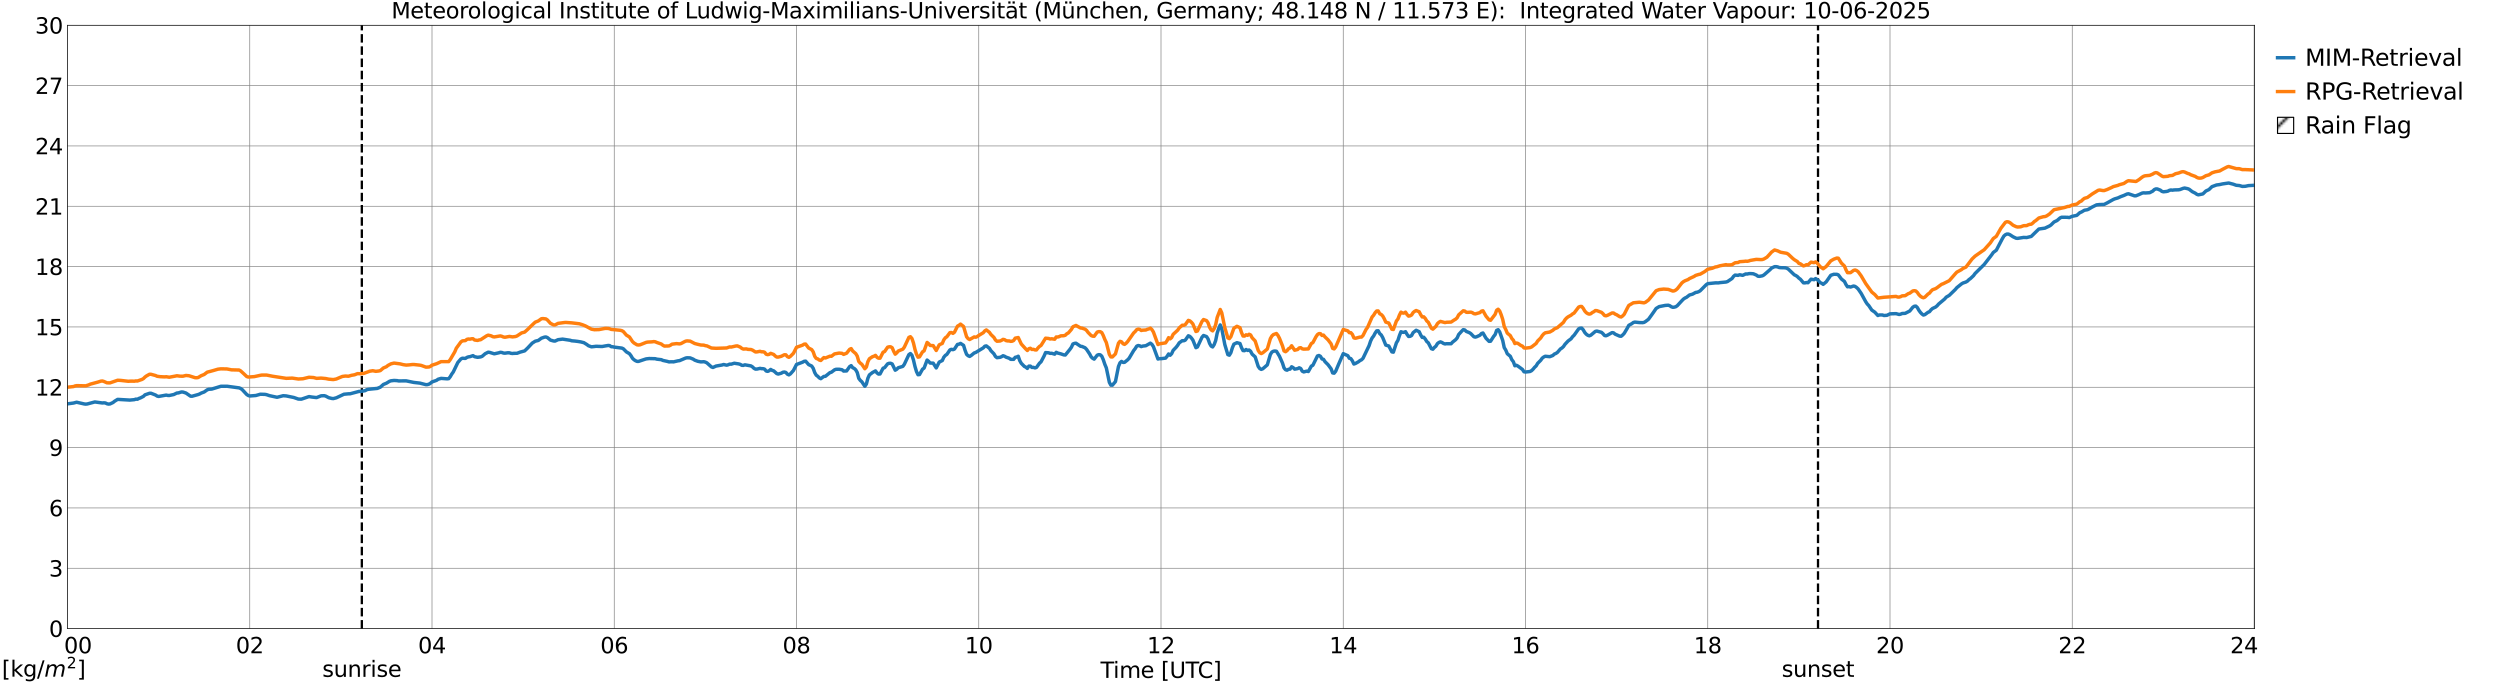 <?xml version="1.0" encoding="utf-8" standalone="no"?>
<!DOCTYPE svg PUBLIC "-//W3C//DTD SVG 1.1//EN"
  "http://www.w3.org/Graphics/SVG/1.1/DTD/svg11.dtd">
<svg xmlns:xlink="http://www.w3.org/1999/xlink" width="1085.4pt" height="296.64pt" viewBox="0 0 1085.4 296.64" xmlns="http://www.w3.org/2000/svg" version="1.1">
 <defs>
  <style type="text/css">*{stroke-linejoin: round; stroke-linecap: butt}</style>
 </defs>
 <g id="figure_1">
  <g id="patch_1">
   <path d="M 0 296.64 
L 1085.4 296.64 
L 1085.4 0 
L 0 0 
z
" style="fill: #ffffff"/>
  </g>
  <g id="axes_1">
   <g id="patch_2">
    <path d="M 29.306 272.909 
L 978.814 272.909 
L 978.814 10.976 
L 29.306 10.976 
z
" style="fill: #ffffff"/>
   </g>
   <g id="patch_3">
    <path d="M 978.814 272.909 
L 978.814 272.909 
L 978.814 10.976 
L 978.814 10.976 
z
" clip-path="url(#pced52a0e44)" style="fill: #d3d3d3; stroke: #d3d3d3; stroke-linejoin: miter"/>
   </g>
   <g id="matplotlib.axis_1">
    <g id="xtick_1">
     <g id="line2d_1">
      <path d="M 29.306 272.909 
L 29.306 10.976 
" clip-path="url(#pced52a0e44)" style="fill: none; stroke: #808080; stroke-width: 0.3; stroke-linecap: square"/>
     </g>
     <g id="line2d_2"/>
     <g id="text_1">
      <!--    00 -->
      <g transform="translate(18.733 283.627) scale(0.095 -0.095)">
       <defs>
        <path id="DejaVuSans-20" transform="scale(0.016)"/>
        <path id="DejaVuSans-30" d="M 2034 4250 
Q 1547 4250 1301 3770 
Q 1056 3291 1056 2328 
Q 1056 1369 1301 889 
Q 1547 409 2034 409 
Q 2525 409 2770 889 
Q 3016 1369 3016 2328 
Q 3016 3291 2770 3770 
Q 2525 4250 2034 4250 
z
M 2034 4750 
Q 2819 4750 3233 4129 
Q 3647 3509 3647 2328 
Q 3647 1150 3233 529 
Q 2819 -91 2034 -91 
Q 1250 -91 836 529 
Q 422 1150 422 2328 
Q 422 3509 836 4129 
Q 1250 4750 2034 4750 
z
" transform="scale(0.016)"/>
       </defs>
       <use xlink:href="#DejaVuSans-20"/>
       <use xlink:href="#DejaVuSans-20" transform="translate(31.787 0)"/>
       <use xlink:href="#DejaVuSans-20" transform="translate(63.574 0)"/>
       <use xlink:href="#DejaVuSans-30" transform="translate(95.361 0)"/>
       <use xlink:href="#DejaVuSans-30" transform="translate(158.984 0)"/>
      </g>
     </g>
    </g>
    <g id="xtick_2">
     <g id="line2d_3">
      <path d="M 108.431 272.909 
L 108.431 10.976 
" clip-path="url(#pced52a0e44)" style="fill: none; stroke: #808080; stroke-width: 0.3; stroke-linecap: square"/>
     </g>
     <g id="line2d_4"/>
     <g id="text_2">
      <!-- 02 -->
      <g transform="translate(102.387 283.627) scale(0.095 -0.095)">
       <defs>
        <path id="DejaVuSans-32" d="M 1228 531 
L 3431 531 
L 3431 0 
L 469 0 
L 469 531 
Q 828 903 1448 1529 
Q 2069 2156 2228 2338 
Q 2531 2678 2651 2914 
Q 2772 3150 2772 3378 
Q 2772 3750 2511 3984 
Q 2250 4219 1831 4219 
Q 1534 4219 1204 4116 
Q 875 4013 500 3803 
L 500 4441 
Q 881 4594 1212 4672 
Q 1544 4750 1819 4750 
Q 2544 4750 2975 4387 
Q 3406 4025 3406 3419 
Q 3406 3131 3298 2873 
Q 3191 2616 2906 2266 
Q 2828 2175 2409 1742 
Q 1991 1309 1228 531 
z
" transform="scale(0.016)"/>
       </defs>
       <use xlink:href="#DejaVuSans-30"/>
       <use xlink:href="#DejaVuSans-32" transform="translate(63.623 0)"/>
      </g>
     </g>
    </g>
    <g id="xtick_3">
     <g id="line2d_5">
      <path d="M 187.557 272.909 
L 187.557 10.976 
" clip-path="url(#pced52a0e44)" style="fill: none; stroke: #808080; stroke-width: 0.3; stroke-linecap: square"/>
     </g>
     <g id="line2d_6"/>
     <g id="text_3">
      <!-- 04 -->
      <g transform="translate(181.513 283.627) scale(0.095 -0.095)">
       <defs>
        <path id="DejaVuSans-34" d="M 2419 4116 
L 825 1625 
L 2419 1625 
L 2419 4116 
z
M 2253 4666 
L 3047 4666 
L 3047 1625 
L 3713 1625 
L 3713 1100 
L 3047 1100 
L 3047 0 
L 2419 0 
L 2419 1100 
L 313 1100 
L 313 1709 
L 2253 4666 
z
" transform="scale(0.016)"/>
       </defs>
       <use xlink:href="#DejaVuSans-30"/>
       <use xlink:href="#DejaVuSans-34" transform="translate(63.623 0)"/>
      </g>
     </g>
    </g>
    <g id="xtick_4">
     <g id="line2d_7">
      <path d="M 266.683 272.909 
L 266.683 10.976 
" clip-path="url(#pced52a0e44)" style="fill: none; stroke: #808080; stroke-width: 0.3; stroke-linecap: square"/>
     </g>
     <g id="line2d_8"/>
     <g id="text_4">
      <!-- 06 -->
      <g transform="translate(260.638 283.627) scale(0.095 -0.095)">
       <defs>
        <path id="DejaVuSans-36" d="M 2113 2584 
Q 1688 2584 1439 2293 
Q 1191 2003 1191 1497 
Q 1191 994 1439 701 
Q 1688 409 2113 409 
Q 2538 409 2786 701 
Q 3034 994 3034 1497 
Q 3034 2003 2786 2293 
Q 2538 2584 2113 2584 
z
M 3366 4563 
L 3366 3988 
Q 3128 4100 2886 4159 
Q 2644 4219 2406 4219 
Q 1781 4219 1451 3797 
Q 1122 3375 1075 2522 
Q 1259 2794 1537 2939 
Q 1816 3084 2150 3084 
Q 2853 3084 3261 2657 
Q 3669 2231 3669 1497 
Q 3669 778 3244 343 
Q 2819 -91 2113 -91 
Q 1303 -91 875 529 
Q 447 1150 447 2328 
Q 447 3434 972 4092 
Q 1497 4750 2381 4750 
Q 2619 4750 2861 4703 
Q 3103 4656 3366 4563 
z
" transform="scale(0.016)"/>
       </defs>
       <use xlink:href="#DejaVuSans-30"/>
       <use xlink:href="#DejaVuSans-36" transform="translate(63.623 0)"/>
      </g>
     </g>
    </g>
    <g id="xtick_5">
     <g id="line2d_9">
      <path d="M 345.808 272.909 
L 345.808 10.976 
" clip-path="url(#pced52a0e44)" style="fill: none; stroke: #808080; stroke-width: 0.3; stroke-linecap: square"/>
     </g>
     <g id="line2d_10"/>
     <g id="text_5">
      <!-- 08 -->
      <g transform="translate(339.764 283.627) scale(0.095 -0.095)">
       <defs>
        <path id="DejaVuSans-38" d="M 2034 2216 
Q 1584 2216 1326 1975 
Q 1069 1734 1069 1313 
Q 1069 891 1326 650 
Q 1584 409 2034 409 
Q 2484 409 2743 651 
Q 3003 894 3003 1313 
Q 3003 1734 2745 1975 
Q 2488 2216 2034 2216 
z
M 1403 2484 
Q 997 2584 770 2862 
Q 544 3141 544 3541 
Q 544 4100 942 4425 
Q 1341 4750 2034 4750 
Q 2731 4750 3128 4425 
Q 3525 4100 3525 3541 
Q 3525 3141 3298 2862 
Q 3072 2584 2669 2484 
Q 3125 2378 3379 2068 
Q 3634 1759 3634 1313 
Q 3634 634 3220 271 
Q 2806 -91 2034 -91 
Q 1263 -91 848 271 
Q 434 634 434 1313 
Q 434 1759 690 2068 
Q 947 2378 1403 2484 
z
M 1172 3481 
Q 1172 3119 1398 2916 
Q 1625 2713 2034 2713 
Q 2441 2713 2670 2916 
Q 2900 3119 2900 3481 
Q 2900 3844 2670 4047 
Q 2441 4250 2034 4250 
Q 1625 4250 1398 4047 
Q 1172 3844 1172 3481 
z
" transform="scale(0.016)"/>
       </defs>
       <use xlink:href="#DejaVuSans-30"/>
       <use xlink:href="#DejaVuSans-38" transform="translate(63.623 0)"/>
      </g>
     </g>
    </g>
    <g id="xtick_6">
     <g id="line2d_11">
      <path d="M 424.934 272.909 
L 424.934 10.976 
" clip-path="url(#pced52a0e44)" style="fill: none; stroke: #808080; stroke-width: 0.3; stroke-linecap: square"/>
     </g>
     <g id="line2d_12"/>
     <g id="text_6">
      <!-- 10 -->
      <g transform="translate(418.89 283.627) scale(0.095 -0.095)">
       <defs>
        <path id="DejaVuSans-31" d="M 794 531 
L 1825 531 
L 1825 4091 
L 703 3866 
L 703 4441 
L 1819 4666 
L 2450 4666 
L 2450 531 
L 3481 531 
L 3481 0 
L 794 0 
L 794 531 
z
" transform="scale(0.016)"/>
       </defs>
       <use xlink:href="#DejaVuSans-31"/>
       <use xlink:href="#DejaVuSans-30" transform="translate(63.623 0)"/>
      </g>
     </g>
    </g>
    <g id="xtick_7">
     <g id="line2d_13">
      <path d="M 504.06 272.909 
L 504.06 10.976 
" clip-path="url(#pced52a0e44)" style="fill: none; stroke: #808080; stroke-width: 0.3; stroke-linecap: square"/>
     </g>
     <g id="line2d_14"/>
     <g id="text_7">
      <!-- 12 -->
      <g transform="translate(498.015 283.627) scale(0.095 -0.095)">
       <use xlink:href="#DejaVuSans-31"/>
       <use xlink:href="#DejaVuSans-32" transform="translate(63.623 0)"/>
      </g>
     </g>
    </g>
    <g id="xtick_8">
     <g id="line2d_15">
      <path d="M 583.185 272.909 
L 583.185 10.976 
" clip-path="url(#pced52a0e44)" style="fill: none; stroke: #808080; stroke-width: 0.3; stroke-linecap: square"/>
     </g>
     <g id="line2d_16"/>
     <g id="text_8">
      <!-- 14 -->
      <g transform="translate(577.141 283.627) scale(0.095 -0.095)">
       <use xlink:href="#DejaVuSans-31"/>
       <use xlink:href="#DejaVuSans-34" transform="translate(63.623 0)"/>
      </g>
     </g>
    </g>
    <g id="xtick_9">
     <g id="line2d_17">
      <path d="M 662.311 272.909 
L 662.311 10.976 
" clip-path="url(#pced52a0e44)" style="fill: none; stroke: #808080; stroke-width: 0.3; stroke-linecap: square"/>
     </g>
     <g id="line2d_18"/>
     <g id="text_9">
      <!-- 16 -->
      <g transform="translate(656.267 283.627) scale(0.095 -0.095)">
       <use xlink:href="#DejaVuSans-31"/>
       <use xlink:href="#DejaVuSans-36" transform="translate(63.623 0)"/>
      </g>
     </g>
    </g>
    <g id="xtick_10">
     <g id="line2d_19">
      <path d="M 741.437 272.909 
L 741.437 10.976 
" clip-path="url(#pced52a0e44)" style="fill: none; stroke: #808080; stroke-width: 0.3; stroke-linecap: square"/>
     </g>
     <g id="line2d_20"/>
     <g id="text_10">
      <!-- 18 -->
      <g transform="translate(735.392 283.627) scale(0.095 -0.095)">
       <use xlink:href="#DejaVuSans-31"/>
       <use xlink:href="#DejaVuSans-38" transform="translate(63.623 0)"/>
      </g>
     </g>
    </g>
    <g id="xtick_11">
     <g id="line2d_21">
      <path d="M 820.562 272.909 
L 820.562 10.976 
" clip-path="url(#pced52a0e44)" style="fill: none; stroke: #808080; stroke-width: 0.3; stroke-linecap: square"/>
     </g>
     <g id="line2d_22"/>
     <g id="text_11">
      <!-- 20 -->
      <g transform="translate(814.518 283.627) scale(0.095 -0.095)">
       <use xlink:href="#DejaVuSans-32"/>
       <use xlink:href="#DejaVuSans-30" transform="translate(63.623 0)"/>
      </g>
     </g>
    </g>
    <g id="xtick_12">
     <g id="line2d_23">
      <path d="M 899.688 272.909 
L 899.688 10.976 
" clip-path="url(#pced52a0e44)" style="fill: none; stroke: #808080; stroke-width: 0.3; stroke-linecap: square"/>
     </g>
     <g id="line2d_24"/>
     <g id="text_12">
      <!-- 22 -->
      <g transform="translate(893.644 283.627) scale(0.095 -0.095)">
       <use xlink:href="#DejaVuSans-32"/>
       <use xlink:href="#DejaVuSans-32" transform="translate(63.623 0)"/>
      </g>
     </g>
    </g>
    <g id="xtick_13">
     <g id="line2d_25">
      <path d="M 978.814 272.909 
L 978.814 10.976 
" clip-path="url(#pced52a0e44)" style="fill: none; stroke: #808080; stroke-width: 0.3; stroke-linecap: square"/>
     </g>
     <g id="line2d_26"/>
     <g id="text_13">
      <!-- 24    -->
      <g transform="translate(968.241 283.627) scale(0.095 -0.095)">
       <use xlink:href="#DejaVuSans-32"/>
       <use xlink:href="#DejaVuSans-34" transform="translate(63.623 0)"/>
       <use xlink:href="#DejaVuSans-20" transform="translate(127.246 0)"/>
       <use xlink:href="#DejaVuSans-20" transform="translate(159.033 0)"/>
       <use xlink:href="#DejaVuSans-20" transform="translate(190.82 0)"/>
      </g>
     </g>
    </g>
    <g id="text_14">
     <!-- Time [UTC] -->
     <g transform="translate(477.806 294.322) scale(0.095 -0.095)">
      <defs>
       <path id="DejaVuSans-54" d="M -19 4666 
L 3928 4666 
L 3928 4134 
L 2272 4134 
L 2272 0 
L 1638 0 
L 1638 4134 
L -19 4134 
L -19 4666 
z
" transform="scale(0.016)"/>
       <path id="DejaVuSans-69" d="M 603 3500 
L 1178 3500 
L 1178 0 
L 603 0 
L 603 3500 
z
M 603 4863 
L 1178 4863 
L 1178 4134 
L 603 4134 
L 603 4863 
z
" transform="scale(0.016)"/>
       <path id="DejaVuSans-6d" d="M 3328 2828 
Q 3544 3216 3844 3400 
Q 4144 3584 4550 3584 
Q 5097 3584 5394 3201 
Q 5691 2819 5691 2113 
L 5691 0 
L 5113 0 
L 5113 2094 
Q 5113 2597 4934 2840 
Q 4756 3084 4391 3084 
Q 3944 3084 3684 2787 
Q 3425 2491 3425 1978 
L 3425 0 
L 2847 0 
L 2847 2094 
Q 2847 2600 2669 2842 
Q 2491 3084 2119 3084 
Q 1678 3084 1418 2786 
Q 1159 2488 1159 1978 
L 1159 0 
L 581 0 
L 581 3500 
L 1159 3500 
L 1159 2956 
Q 1356 3278 1631 3431 
Q 1906 3584 2284 3584 
Q 2666 3584 2933 3390 
Q 3200 3197 3328 2828 
z
" transform="scale(0.016)"/>
       <path id="DejaVuSans-65" d="M 3597 1894 
L 3597 1613 
L 953 1613 
Q 991 1019 1311 708 
Q 1631 397 2203 397 
Q 2534 397 2845 478 
Q 3156 559 3463 722 
L 3463 178 
Q 3153 47 2828 -22 
Q 2503 -91 2169 -91 
Q 1331 -91 842 396 
Q 353 884 353 1716 
Q 353 2575 817 3079 
Q 1281 3584 2069 3584 
Q 2775 3584 3186 3129 
Q 3597 2675 3597 1894 
z
M 3022 2063 
Q 3016 2534 2758 2815 
Q 2500 3097 2075 3097 
Q 1594 3097 1305 2825 
Q 1016 2553 972 2059 
L 3022 2063 
z
" transform="scale(0.016)"/>
       <path id="DejaVuSans-5b" d="M 550 4863 
L 1875 4863 
L 1875 4416 
L 1125 4416 
L 1125 -397 
L 1875 -397 
L 1875 -844 
L 550 -844 
L 550 4863 
z
" transform="scale(0.016)"/>
       <path id="DejaVuSans-55" d="M 556 4666 
L 1191 4666 
L 1191 1831 
Q 1191 1081 1462 751 
Q 1734 422 2344 422 
Q 2950 422 3222 751 
Q 3494 1081 3494 1831 
L 3494 4666 
L 4128 4666 
L 4128 1753 
Q 4128 841 3676 375 
Q 3225 -91 2344 -91 
Q 1459 -91 1007 375 
Q 556 841 556 1753 
L 556 4666 
z
" transform="scale(0.016)"/>
       <path id="DejaVuSans-43" d="M 4122 4306 
L 4122 3641 
Q 3803 3938 3442 4084 
Q 3081 4231 2675 4231 
Q 1875 4231 1450 3742 
Q 1025 3253 1025 2328 
Q 1025 1406 1450 917 
Q 1875 428 2675 428 
Q 3081 428 3442 575 
Q 3803 722 4122 1019 
L 4122 359 
Q 3791 134 3420 21 
Q 3050 -91 2638 -91 
Q 1578 -91 968 557 
Q 359 1206 359 2328 
Q 359 3453 968 4101 
Q 1578 4750 2638 4750 
Q 3056 4750 3426 4639 
Q 3797 4528 4122 4306 
z
" transform="scale(0.016)"/>
       <path id="DejaVuSans-5d" d="M 1947 4863 
L 1947 -844 
L 622 -844 
L 622 -397 
L 1369 -397 
L 1369 4416 
L 622 4416 
L 622 4863 
L 1947 4863 
z
" transform="scale(0.016)"/>
      </defs>
      <use xlink:href="#DejaVuSans-54"/>
      <use xlink:href="#DejaVuSans-69" transform="translate(57.959 0)"/>
      <use xlink:href="#DejaVuSans-6d" transform="translate(85.742 0)"/>
      <use xlink:href="#DejaVuSans-65" transform="translate(183.154 0)"/>
      <use xlink:href="#DejaVuSans-20" transform="translate(244.678 0)"/>
      <use xlink:href="#DejaVuSans-5b" transform="translate(276.465 0)"/>
      <use xlink:href="#DejaVuSans-55" transform="translate(315.479 0)"/>
      <use xlink:href="#DejaVuSans-54" transform="translate(388.672 0)"/>
      <use xlink:href="#DejaVuSans-43" transform="translate(443.881 0)"/>
      <use xlink:href="#DejaVuSans-5d" transform="translate(513.705 0)"/>
     </g>
    </g>
   </g>
   <g id="matplotlib.axis_2">
    <g id="ytick_1">
     <g id="line2d_27">
      <path d="M 29.306 272.909 
L 978.814 272.909 
" clip-path="url(#pced52a0e44)" style="fill: none; stroke: #808080; stroke-width: 0.3; stroke-linecap: square"/>
     </g>
     <g id="line2d_28"/>
     <g id="text_15">
      <!-- 0 -->
      <g transform="translate(21.261 276.518) scale(0.095 -0.095)">
       <use xlink:href="#DejaVuSans-30"/>
      </g>
     </g>
    </g>
    <g id="ytick_2">
     <g id="line2d_29">
      <path d="M 29.306 246.715 
L 978.814 246.715 
" clip-path="url(#pced52a0e44)" style="fill: none; stroke: #808080; stroke-width: 0.3; stroke-linecap: square"/>
     </g>
     <g id="line2d_30"/>
     <g id="text_16">
      <!-- 3 -->
      <g transform="translate(21.261 250.325) scale(0.095 -0.095)">
       <defs>
        <path id="DejaVuSans-33" d="M 2597 2516 
Q 3050 2419 3304 2112 
Q 3559 1806 3559 1356 
Q 3559 666 3084 287 
Q 2609 -91 1734 -91 
Q 1441 -91 1130 -33 
Q 819 25 488 141 
L 488 750 
Q 750 597 1062 519 
Q 1375 441 1716 441 
Q 2309 441 2620 675 
Q 2931 909 2931 1356 
Q 2931 1769 2642 2001 
Q 2353 2234 1838 2234 
L 1294 2234 
L 1294 2753 
L 1863 2753 
Q 2328 2753 2575 2939 
Q 2822 3125 2822 3475 
Q 2822 3834 2567 4026 
Q 2313 4219 1838 4219 
Q 1578 4219 1281 4162 
Q 984 4106 628 3988 
L 628 4550 
Q 988 4650 1302 4700 
Q 1616 4750 1894 4750 
Q 2613 4750 3031 4423 
Q 3450 4097 3450 3541 
Q 3450 3153 3228 2886 
Q 3006 2619 2597 2516 
z
" transform="scale(0.016)"/>
       </defs>
       <use xlink:href="#DejaVuSans-33"/>
      </g>
     </g>
    </g>
    <g id="ytick_3">
     <g id="line2d_31">
      <path d="M 29.306 220.522 
L 978.814 220.522 
" clip-path="url(#pced52a0e44)" style="fill: none; stroke: #808080; stroke-width: 0.3; stroke-linecap: square"/>
     </g>
     <g id="line2d_32"/>
     <g id="text_17">
      <!-- 6 -->
      <g transform="translate(21.261 224.131) scale(0.095 -0.095)">
       <use xlink:href="#DejaVuSans-36"/>
      </g>
     </g>
    </g>
    <g id="ytick_4">
     <g id="line2d_33">
      <path d="M 29.306 194.329 
L 978.814 194.329 
" clip-path="url(#pced52a0e44)" style="fill: none; stroke: #808080; stroke-width: 0.3; stroke-linecap: square"/>
     </g>
     <g id="line2d_34"/>
     <g id="text_18">
      <!-- 9 -->
      <g transform="translate(21.261 197.938) scale(0.095 -0.095)">
       <defs>
        <path id="DejaVuSans-39" d="M 703 97 
L 703 672 
Q 941 559 1184 500 
Q 1428 441 1663 441 
Q 2288 441 2617 861 
Q 2947 1281 2994 2138 
Q 2813 1869 2534 1725 
Q 2256 1581 1919 1581 
Q 1219 1581 811 2004 
Q 403 2428 403 3163 
Q 403 3881 828 4315 
Q 1253 4750 1959 4750 
Q 2769 4750 3195 4129 
Q 3622 3509 3622 2328 
Q 3622 1225 3098 567 
Q 2575 -91 1691 -91 
Q 1453 -91 1209 -44 
Q 966 3 703 97 
z
M 1959 2075 
Q 2384 2075 2632 2365 
Q 2881 2656 2881 3163 
Q 2881 3666 2632 3958 
Q 2384 4250 1959 4250 
Q 1534 4250 1286 3958 
Q 1038 3666 1038 3163 
Q 1038 2656 1286 2365 
Q 1534 2075 1959 2075 
z
" transform="scale(0.016)"/>
       </defs>
       <use xlink:href="#DejaVuSans-39"/>
      </g>
     </g>
    </g>
    <g id="ytick_5">
     <g id="line2d_35">
      <path d="M 29.306 168.136 
L 978.814 168.136 
" clip-path="url(#pced52a0e44)" style="fill: none; stroke: #808080; stroke-width: 0.3; stroke-linecap: square"/>
     </g>
     <g id="line2d_36"/>
     <g id="text_19">
      <!-- 12 -->
      <g transform="translate(15.217 171.745) scale(0.095 -0.095)">
       <use xlink:href="#DejaVuSans-31"/>
       <use xlink:href="#DejaVuSans-32" transform="translate(63.623 0)"/>
      </g>
     </g>
    </g>
    <g id="ytick_6">
     <g id="line2d_37">
      <path d="M 29.306 141.942 
L 978.814 141.942 
" clip-path="url(#pced52a0e44)" style="fill: none; stroke: #808080; stroke-width: 0.3; stroke-linecap: square"/>
     </g>
     <g id="line2d_38"/>
     <g id="text_20">
      <!-- 15 -->
      <g transform="translate(15.217 145.551) scale(0.095 -0.095)">
       <defs>
        <path id="DejaVuSans-35" d="M 691 4666 
L 3169 4666 
L 3169 4134 
L 1269 4134 
L 1269 2991 
Q 1406 3038 1543 3061 
Q 1681 3084 1819 3084 
Q 2600 3084 3056 2656 
Q 3513 2228 3513 1497 
Q 3513 744 3044 326 
Q 2575 -91 1722 -91 
Q 1428 -91 1123 -41 
Q 819 9 494 109 
L 494 744 
Q 775 591 1075 516 
Q 1375 441 1709 441 
Q 2250 441 2565 725 
Q 2881 1009 2881 1497 
Q 2881 1984 2565 2268 
Q 2250 2553 1709 2553 
Q 1456 2553 1204 2497 
Q 953 2441 691 2322 
L 691 4666 
z
" transform="scale(0.016)"/>
       </defs>
       <use xlink:href="#DejaVuSans-31"/>
       <use xlink:href="#DejaVuSans-35" transform="translate(63.623 0)"/>
      </g>
     </g>
    </g>
    <g id="ytick_7">
     <g id="line2d_39">
      <path d="M 29.306 115.749 
L 978.814 115.749 
" clip-path="url(#pced52a0e44)" style="fill: none; stroke: #808080; stroke-width: 0.3; stroke-linecap: square"/>
     </g>
     <g id="line2d_40"/>
     <g id="text_21">
      <!-- 18 -->
      <g transform="translate(15.217 119.358) scale(0.095 -0.095)">
       <use xlink:href="#DejaVuSans-31"/>
       <use xlink:href="#DejaVuSans-38" transform="translate(63.623 0)"/>
      </g>
     </g>
    </g>
    <g id="ytick_8">
     <g id="line2d_41">
      <path d="M 29.306 89.556 
L 978.814 89.556 
" clip-path="url(#pced52a0e44)" style="fill: none; stroke: #808080; stroke-width: 0.3; stroke-linecap: square"/>
     </g>
     <g id="line2d_42"/>
     <g id="text_22">
      <!-- 21 -->
      <g transform="translate(15.217 93.165) scale(0.095 -0.095)">
       <use xlink:href="#DejaVuSans-32"/>
       <use xlink:href="#DejaVuSans-31" transform="translate(63.623 0)"/>
      </g>
     </g>
    </g>
    <g id="ytick_9">
     <g id="line2d_43">
      <path d="M 29.306 63.362 
L 978.814 63.362 
" clip-path="url(#pced52a0e44)" style="fill: none; stroke: #808080; stroke-width: 0.3; stroke-linecap: square"/>
     </g>
     <g id="line2d_44"/>
     <g id="text_23">
      <!-- 24 -->
      <g transform="translate(15.217 66.972) scale(0.095 -0.095)">
       <use xlink:href="#DejaVuSans-32"/>
       <use xlink:href="#DejaVuSans-34" transform="translate(63.623 0)"/>
      </g>
     </g>
    </g>
    <g id="ytick_10">
     <g id="line2d_45">
      <path d="M 29.306 37.169 
L 978.814 37.169 
" clip-path="url(#pced52a0e44)" style="fill: none; stroke: #808080; stroke-width: 0.3; stroke-linecap: square"/>
     </g>
     <g id="line2d_46"/>
     <g id="text_24">
      <!-- 27 -->
      <g transform="translate(15.217 40.778) scale(0.095 -0.095)">
       <defs>
        <path id="DejaVuSans-37" d="M 525 4666 
L 3525 4666 
L 3525 4397 
L 1831 0 
L 1172 0 
L 2766 4134 
L 525 4134 
L 525 4666 
z
" transform="scale(0.016)"/>
       </defs>
       <use xlink:href="#DejaVuSans-32"/>
       <use xlink:href="#DejaVuSans-37" transform="translate(63.623 0)"/>
      </g>
     </g>
    </g>
    <g id="ytick_11">
     <g id="line2d_47">
      <path d="M 29.306 10.976 
L 978.814 10.976 
" clip-path="url(#pced52a0e44)" style="fill: none; stroke: #808080; stroke-width: 0.3; stroke-linecap: square"/>
     </g>
     <g id="line2d_48"/>
     <g id="text_25">
      <!-- 30 -->
      <g transform="translate(15.217 14.585) scale(0.095 -0.095)">
       <use xlink:href="#DejaVuSans-33"/>
       <use xlink:href="#DejaVuSans-30" transform="translate(63.623 0)"/>
      </g>
     </g>
    </g>
   </g>
   <g id="line2d_49">
    <path d="M 157.094 272.909 
L 157.094 10.976 
" clip-path="url(#pced52a0e44)" style="fill: none; stroke-dasharray: 3.7,1.6; stroke-dashoffset: 0; stroke: #000000"/>
   </g>
   <g id="line2d_50">
    <path d="M 789.308 272.909 
L 789.308 10.976 
" clip-path="url(#pced52a0e44)" style="fill: none; stroke-dasharray: 3.7,1.6; stroke-dashoffset: 0; stroke: #000000"/>
   </g>
   <g id="line2d_51">
    <path d="M 29.306 175.337 
L 31.943 174.978 
L 33.262 174.63 
L 36.559 175.378 
L 37.218 175.451 
L 37.878 175.386 
L 41.175 174.516 
L 44.472 174.958 
L 45.131 174.886 
L 45.79 174.968 
L 46.45 175.298 
L 47.109 175.44 
L 47.768 175.377 
L 49.087 174.742 
L 49.747 174.204 
L 51.065 173.39 
L 56.34 173.7 
L 58.319 173.516 
L 58.978 173.283 
L 59.637 173.351 
L 60.297 172.991 
L 60.956 172.764 
L 62.275 172.085 
L 62.934 171.427 
L 64.912 170.75 
L 65.572 170.738 
L 67.55 171.513 
L 68.209 171.955 
L 68.869 172.126 
L 72.166 171.53 
L 72.825 171.682 
L 73.484 171.709 
L 75.462 171.287 
L 76.781 170.642 
L 77.441 170.591 
L 78.759 170.184 
L 79.419 170.215 
L 80.737 170.639 
L 82.716 172.005 
L 83.375 172.035 
L 86.013 171.296 
L 86.672 171.045 
L 87.331 170.671 
L 88.65 170.178 
L 89.969 169.244 
L 90.628 169.014 
L 91.947 168.92 
L 95.903 167.704 
L 98.541 167.688 
L 103.816 168.402 
L 104.475 168.673 
L 105.135 169.135 
L 107.113 171.268 
L 107.772 171.704 
L 108.431 171.922 
L 111.069 171.714 
L 113.047 171.154 
L 115.025 171.221 
L 115.685 171.339 
L 117.003 171.782 
L 120.3 172.486 
L 122.938 171.806 
L 124.257 171.896 
L 127.553 172.571 
L 129.532 173.262 
L 130.85 173.296 
L 134.147 172.182 
L 135.466 172.394 
L 137.444 172.619 
L 139.422 171.851 
L 140.741 171.791 
L 141.4 171.968 
L 142.719 172.662 
L 144.038 172.988 
L 144.697 173.054 
L 146.016 172.715 
L 149.313 171.165 
L 151.291 170.98 
L 151.951 170.978 
L 155.907 169.924 
L 156.566 169.969 
L 158.544 169.601 
L 159.204 169.208 
L 159.863 169.025 
L 163.819 168.633 
L 165.138 168.081 
L 166.457 166.913 
L 167.776 166.371 
L 169.094 165.556 
L 169.754 165.327 
L 171.073 165.181 
L 172.391 165.248 
L 173.051 165.381 
L 176.348 165.356 
L 179.645 166.032 
L 182.282 166.331 
L 184.92 167.009 
L 185.579 166.979 
L 186.238 166.785 
L 186.898 166.38 
L 187.557 165.819 
L 189.535 165.129 
L 190.195 164.657 
L 191.513 164.275 
L 194.151 164.48 
L 194.81 164.394 
L 195.47 163.561 
L 196.129 162.414 
L 196.788 161.499 
L 198.767 157.394 
L 200.085 155.863 
L 200.745 155.524 
L 202.063 155.617 
L 202.723 155.17 
L 203.382 154.938 
L 204.042 154.851 
L 205.36 154.399 
L 206.02 154.856 
L 207.339 155.133 
L 208.657 154.955 
L 209.317 154.712 
L 210.635 153.577 
L 211.954 152.902 
L 212.614 153.001 
L 214.592 153.613 
L 216.57 153.175 
L 217.229 152.955 
L 217.889 153.035 
L 218.548 153.276 
L 219.207 153.342 
L 220.526 153.156 
L 221.186 153.188 
L 221.845 153.399 
L 222.504 153.474 
L 223.164 153.396 
L 224.482 153.386 
L 225.801 152.883 
L 227.779 152.343 
L 229.098 151.074 
L 231.076 148.969 
L 232.395 148.132 
L 233.714 147.81 
L 235.033 146.843 
L 236.351 146.375 
L 237.011 146.297 
L 237.67 146.571 
L 238.989 147.655 
L 240.308 148.034 
L 240.967 148.086 
L 242.286 147.477 
L 244.264 147.232 
L 247.561 147.737 
L 248.22 147.959 
L 249.539 148.067 
L 250.858 148.229 
L 252.176 148.449 
L 253.495 148.78 
L 254.814 149.594 
L 255.473 150.1 
L 256.792 150.578 
L 258.111 150.431 
L 258.77 150.344 
L 261.408 150.443 
L 262.726 150.203 
L 264.045 149.988 
L 264.705 150.046 
L 265.364 150.523 
L 266.023 150.553 
L 266.683 150.701 
L 269.98 151.129 
L 270.639 151.437 
L 271.958 152.776 
L 273.277 153.553 
L 273.936 154.418 
L 274.595 155.539 
L 275.255 156.17 
L 275.914 156.61 
L 276.573 156.898 
L 277.233 156.907 
L 279.87 156.023 
L 280.53 155.817 
L 281.849 155.663 
L 284.486 155.736 
L 285.145 155.93 
L 287.124 156.16 
L 287.783 156.478 
L 289.761 156.91 
L 290.42 157.115 
L 291.739 157.062 
L 292.399 157.11 
L 294.377 156.653 
L 295.036 156.578 
L 297.674 155.452 
L 298.333 155.329 
L 299.652 155.385 
L 300.971 155.933 
L 301.63 156.368 
L 302.949 156.852 
L 304.267 157.113 
L 305.586 157.044 
L 306.246 157.216 
L 306.905 157.545 
L 308.883 159.306 
L 309.543 159.535 
L 310.861 158.931 
L 313.499 158.469 
L 314.158 158.252 
L 315.477 158.552 
L 316.136 158.374 
L 316.796 158.08 
L 317.455 158.112 
L 318.774 157.704 
L 320.752 158.004 
L 321.411 158.204 
L 322.071 158.61 
L 322.73 158.636 
L 323.39 158.39 
L 326.027 158.861 
L 326.686 159.273 
L 327.346 159.906 
L 328.005 160.257 
L 328.665 160.233 
L 329.983 159.931 
L 330.643 160.062 
L 331.302 160.074 
L 331.961 160.25 
L 332.621 161.071 
L 333.28 161.239 
L 333.94 160.953 
L 334.599 160.398 
L 335.258 160.808 
L 335.918 161.011 
L 337.236 162.198 
L 337.896 162.398 
L 339.215 162.021 
L 339.874 161.631 
L 340.533 161.521 
L 341.193 161.7 
L 341.852 162.451 
L 342.512 162.755 
L 343.171 162.319 
L 344.49 160.828 
L 345.808 158.241 
L 348.446 157.255 
L 349.105 156.878 
L 349.765 156.788 
L 351.083 158.293 
L 352.402 158.918 
L 353.062 159.904 
L 353.721 161.766 
L 354.38 162.884 
L 355.04 163.373 
L 355.699 164.056 
L 356.359 164.409 
L 357.677 163.423 
L 358.337 163.393 
L 360.315 161.789 
L 360.974 161.593 
L 362.293 160.574 
L 362.952 160.338 
L 364.271 160.304 
L 365.59 160.53 
L 366.249 161.103 
L 367.568 161.045 
L 368.887 159.16 
L 369.546 158.749 
L 370.206 159.646 
L 370.865 159.954 
L 371.524 160.571 
L 372.184 161.747 
L 372.843 164.264 
L 373.502 165.142 
L 374.162 165.726 
L 375.481 167.697 
L 376.14 166.745 
L 376.799 164.221 
L 377.459 162.768 
L 378.777 161.754 
L 380.096 161.033 
L 380.756 161.913 
L 381.415 162.4 
L 382.074 162.364 
L 383.393 159.87 
L 384.053 159.631 
L 385.371 157.961 
L 386.031 157.729 
L 386.69 157.725 
L 387.349 158.015 
L 388.668 160.722 
L 389.328 160.321 
L 389.987 159.655 
L 391.965 159.073 
L 392.624 158.161 
L 394.603 153.947 
L 395.262 153.502 
L 395.921 154.237 
L 396.581 156.273 
L 397.24 159.076 
L 397.899 161.304 
L 398.559 162.69 
L 399.218 162.614 
L 400.537 160.263 
L 401.196 159.824 
L 402.515 156.337 
L 403.175 156.88 
L 403.834 157.622 
L 405.153 157.67 
L 406.471 159.735 
L 407.79 157.181 
L 409.109 156.537 
L 409.768 155.094 
L 410.428 154.305 
L 411.087 153.862 
L 412.406 151.927 
L 413.065 151.645 
L 413.725 151.821 
L 414.384 151.555 
L 415.703 149.528 
L 416.362 149.422 
L 417.022 149.085 
L 418.34 149.942 
L 419 152.103 
L 419.659 153.842 
L 420.318 154.441 
L 420.978 154.742 
L 421.637 154.337 
L 422.956 153.252 
L 423.615 153.027 
L 426.912 151.018 
L 427.572 150.31 
L 428.231 150.177 
L 429.55 151.206 
L 430.209 152.252 
L 431.528 153.62 
L 432.187 154.766 
L 432.847 155.292 
L 434.165 155.132 
L 434.825 154.87 
L 435.484 154.446 
L 436.144 154.674 
L 436.803 155.075 
L 438.122 155.524 
L 438.781 155.998 
L 440.1 156.014 
L 440.759 155.133 
L 441.419 154.997 
L 442.078 154.666 
L 442.737 156.572 
L 443.397 157.729 
L 444.716 159.072 
L 445.375 159.406 
L 446.034 159.953 
L 446.694 158.951 
L 447.353 158.949 
L 448.012 159.521 
L 448.672 159.483 
L 449.331 159.737 
L 449.991 159.528 
L 451.309 157.686 
L 451.969 157.094 
L 453.287 154.59 
L 453.947 153.078 
L 455.266 153.167 
L 455.925 153.423 
L 456.584 153.378 
L 457.903 153.758 
L 458.563 152.959 
L 459.222 153.288 
L 460.541 153.617 
L 461.859 154.078 
L 462.519 154.124 
L 464.497 151.694 
L 465.156 150.766 
L 465.816 149.35 
L 466.475 149.089 
L 467.134 149.004 
L 469.113 150.334 
L 469.772 150.421 
L 471.091 150.989 
L 471.75 151.683 
L 473.069 153.664 
L 473.728 154.915 
L 474.388 155.552 
L 475.047 155.915 
L 476.366 154.207 
L 477.025 153.962 
L 477.685 154.04 
L 478.344 154.641 
L 479.003 156.181 
L 479.663 158.145 
L 480.322 159.725 
L 481.641 166.017 
L 482.3 167.222 
L 482.96 167.228 
L 484.278 165.677 
L 485.597 159.103 
L 486.256 157.512 
L 486.916 156.917 
L 487.575 157.342 
L 488.235 157.317 
L 489.553 156.243 
L 490.213 155.55 
L 492.191 152.202 
L 492.85 151.362 
L 493.51 150.297 
L 494.169 150 
L 494.828 150.144 
L 495.488 150.482 
L 496.147 150.256 
L 497.466 150.097 
L 499.444 148.988 
L 500.103 149.485 
L 500.763 150.501 
L 502.741 155.872 
L 503.4 155.714 
L 504.06 155.728 
L 506.038 155.479 
L 506.697 154.705 
L 507.357 153.676 
L 508.016 154.242 
L 508.675 153.563 
L 509.335 152.115 
L 510.654 150.746 
L 511.313 149.897 
L 511.972 148.856 
L 513.291 147.908 
L 513.95 147.952 
L 514.61 147.666 
L 515.929 145.785 
L 516.588 146.061 
L 517.247 146.735 
L 517.907 147.664 
L 519.226 150.945 
L 519.885 150.632 
L 521.863 146.404 
L 522.522 145.658 
L 523.841 146.142 
L 524.501 147.181 
L 525.16 149.09 
L 525.819 150.257 
L 526.479 150.621 
L 527.138 149.611 
L 527.797 147.848 
L 528.457 144.614 
L 529.116 142.627 
L 529.776 141.073 
L 530.435 142.66 
L 531.754 149.574 
L 533.073 153.953 
L 533.732 154.21 
L 534.391 153.122 
L 535.051 150.982 
L 535.71 149.418 
L 537.029 148.783 
L 538.348 149.134 
L 539.007 150.923 
L 539.666 152.202 
L 540.326 152.248 
L 540.985 151.747 
L 541.644 152.137 
L 542.304 151.97 
L 542.963 152.5 
L 543.623 153.754 
L 544.941 154.94 
L 546.26 159.076 
L 546.919 160.004 
L 547.579 160.366 
L 548.238 160.116 
L 550.216 158.413 
L 551.535 153.916 
L 552.195 152.869 
L 552.854 152.49 
L 553.513 152.393 
L 554.173 152.497 
L 555.491 154.655 
L 556.81 157.639 
L 557.47 159.725 
L 558.129 160.521 
L 558.788 160.721 
L 559.448 160.32 
L 560.107 160.255 
L 560.766 159.238 
L 561.426 159.603 
L 562.085 160.274 
L 563.404 160.035 
L 564.063 159.679 
L 564.723 159.998 
L 565.382 161.156 
L 566.042 161.473 
L 567.36 161.125 
L 568.02 161.302 
L 569.338 158.942 
L 569.998 158.583 
L 571.976 154.555 
L 572.635 154.341 
L 573.295 154.708 
L 573.954 155.845 
L 574.613 155.999 
L 575.273 157.026 
L 576.592 158.346 
L 577.91 160.122 
L 578.57 161.903 
L 579.229 162.021 
L 579.889 161.188 
L 581.207 158.06 
L 583.185 153.551 
L 585.164 154.418 
L 585.823 155.54 
L 586.482 155.7 
L 587.142 156.651 
L 587.801 158.044 
L 588.46 157.817 
L 589.779 157.075 
L 590.439 156.548 
L 591.098 156.224 
L 591.757 155.577 
L 594.395 150.067 
L 595.054 148.09 
L 595.714 146.722 
L 596.373 145.875 
L 597.032 144.615 
L 597.692 143.653 
L 598.351 143.592 
L 599.011 144.834 
L 599.67 145.415 
L 600.329 146.584 
L 601.648 149.824 
L 602.967 150.226 
L 604.286 152.764 
L 604.945 152.9 
L 606.264 148.846 
L 606.923 147.758 
L 607.582 145.692 
L 608.242 144.031 
L 608.901 144.249 
L 609.561 144.289 
L 610.22 144.001 
L 610.879 145.167 
L 611.539 146.076 
L 612.198 146.028 
L 612.858 145.672 
L 613.517 144.428 
L 614.836 143.386 
L 616.154 144.022 
L 616.814 145.455 
L 617.473 146.495 
L 618.133 146.411 
L 618.792 147.197 
L 619.451 148.284 
L 620.111 148.844 
L 621.429 151.384 
L 622.089 151.614 
L 622.748 150.85 
L 623.408 150.299 
L 624.067 149.188 
L 624.726 148.683 
L 625.386 148.426 
L 626.045 148.688 
L 626.705 149.111 
L 627.364 149.331 
L 628.023 149.221 
L 630.001 149.244 
L 630.661 148.522 
L 631.98 147.484 
L 632.639 146.715 
L 633.298 145.233 
L 634.617 143.773 
L 635.276 143.126 
L 635.936 143.243 
L 636.595 143.893 
L 637.914 144.41 
L 638.573 144.844 
L 639.892 146.197 
L 640.552 146.362 
L 641.211 146.152 
L 642.53 145.538 
L 643.189 144.799 
L 643.848 144.584 
L 645.167 146.848 
L 646.486 148.206 
L 647.145 148.154 
L 648.464 146.082 
L 649.123 145.266 
L 649.783 143.437 
L 650.442 143.141 
L 651.102 144.079 
L 652.42 147.829 
L 653.08 150.923 
L 653.739 151.991 
L 654.399 153.575 
L 655.717 154.686 
L 656.377 156.18 
L 657.036 157.041 
L 657.695 158.8 
L 658.355 158.579 
L 659.014 158.942 
L 660.992 160.398 
L 661.652 161.397 
L 662.311 161.52 
L 664.289 161.289 
L 664.949 160.926 
L 665.608 160.283 
L 666.267 159.467 
L 666.927 158.867 
L 667.586 157.756 
L 668.905 156.433 
L 669.564 155.503 
L 670.224 154.998 
L 670.883 154.668 
L 672.861 154.858 
L 674.18 154.344 
L 674.839 153.721 
L 675.499 153.456 
L 676.158 153.006 
L 677.477 151.495 
L 678.136 151.08 
L 678.796 150.457 
L 679.455 149.482 
L 680.774 148.069 
L 682.092 147.084 
L 682.752 146.183 
L 683.411 145.553 
L 685.389 142.773 
L 686.049 142.48 
L 686.708 142.468 
L 687.368 143.186 
L 688.027 144.337 
L 688.686 145.081 
L 689.346 145.568 
L 690.005 145.794 
L 690.664 145.536 
L 692.643 143.872 
L 693.302 143.729 
L 695.28 144.278 
L 695.939 144.859 
L 696.599 145.648 
L 697.258 145.779 
L 697.918 145.515 
L 699.896 144.401 
L 700.555 144.515 
L 701.215 145.068 
L 703.193 145.945 
L 703.852 145.978 
L 704.511 145.426 
L 705.171 144.724 
L 706.49 142.499 
L 707.149 141.26 
L 708.468 140.522 
L 709.127 140.018 
L 709.786 139.838 
L 711.765 140.045 
L 713.083 140.083 
L 713.743 139.986 
L 714.402 139.613 
L 715.721 138.6 
L 717.04 136.777 
L 718.358 134.9 
L 719.018 133.924 
L 720.337 133.12 
L 722.974 132.6 
L 724.293 132.508 
L 724.952 132.734 
L 725.612 133.179 
L 726.271 133.421 
L 726.93 133.347 
L 727.59 133.157 
L 728.249 132.679 
L 730.227 130.527 
L 730.887 129.854 
L 731.546 129.395 
L 732.205 129.088 
L 733.524 128.069 
L 734.843 127.706 
L 736.162 126.975 
L 736.821 126.872 
L 737.48 126.645 
L 738.14 126.251 
L 740.777 123.598 
L 741.437 123.156 
L 744.734 122.817 
L 746.052 122.823 
L 746.712 122.704 
L 749.349 122.446 
L 750.009 122.238 
L 751.987 120.905 
L 752.646 119.978 
L 753.306 119.434 
L 754.624 119.549 
L 755.284 119.286 
L 756.602 119.549 
L 757.921 118.931 
L 758.581 118.979 
L 759.24 118.81 
L 759.899 118.768 
L 761.218 118.864 
L 762.537 119.421 
L 763.196 119.916 
L 763.856 119.994 
L 765.174 119.738 
L 765.834 119.374 
L 768.471 117.083 
L 769.131 116.395 
L 770.449 115.779 
L 771.109 115.761 
L 771.768 115.878 
L 772.428 116.144 
L 773.087 116.215 
L 775.065 116.272 
L 775.725 116.444 
L 776.384 116.808 
L 779.021 119.32 
L 779.681 119.628 
L 780.34 120.075 
L 781 120.756 
L 781.659 121.229 
L 782.978 122.793 
L 783.637 122.817 
L 784.296 122.674 
L 784.956 122.748 
L 786.275 121.209 
L 787.593 121.442 
L 788.253 120.959 
L 788.912 121.347 
L 789.572 121.923 
L 790.231 122.689 
L 790.89 122.979 
L 791.55 123.451 
L 792.868 122.36 
L 794.847 119.521 
L 796.165 119.086 
L 797.484 119.099 
L 798.143 119.353 
L 799.462 121.125 
L 800.781 122.193 
L 801.44 123.505 
L 802.1 124.512 
L 802.759 124.435 
L 803.419 124.631 
L 804.737 124.175 
L 805.397 124.349 
L 806.056 124.817 
L 806.715 125.434 
L 808.034 127.355 
L 810.012 130.972 
L 810.672 131.969 
L 811.331 132.656 
L 812.65 134.62 
L 813.969 135.535 
L 815.287 136.976 
L 815.947 136.749 
L 817.265 136.747 
L 817.925 136.977 
L 819.244 136.895 
L 820.562 136.256 
L 823.2 136.167 
L 824.519 136.536 
L 825.178 136.389 
L 825.837 136.107 
L 827.156 136.042 
L 829.134 135.032 
L 830.453 133.397 
L 831.112 132.961 
L 831.772 132.893 
L 832.431 133.517 
L 833.091 134.684 
L 833.75 135.601 
L 834.409 136.299 
L 835.069 136.779 
L 835.728 136.576 
L 837.047 135.599 
L 837.706 135.329 
L 838.366 134.511 
L 839.025 133.932 
L 840.344 133.312 
L 841.003 132.769 
L 841.663 132.011 
L 844.3 129.803 
L 844.959 129.027 
L 846.278 128.241 
L 848.916 125.685 
L 849.575 124.895 
L 851.553 123.298 
L 852.213 122.89 
L 853.531 122.441 
L 854.191 122.044 
L 854.85 121.388 
L 855.51 120.918 
L 856.828 119.671 
L 857.488 118.752 
L 860.785 115.49 
L 861.444 114.848 
L 864.741 110.581 
L 865.4 109.615 
L 866.719 108.631 
L 869.357 103.583 
L 870.016 102.478 
L 870.675 101.905 
L 871.335 101.607 
L 871.994 101.63 
L 872.653 101.92 
L 873.972 102.787 
L 875.291 103.422 
L 875.95 103.496 
L 878.588 103.078 
L 879.907 103.132 
L 881.885 102.649 
L 885.182 99.432 
L 887.819 99.055 
L 889.797 98.116 
L 890.457 97.675 
L 891.775 96.379 
L 893.094 95.744 
L 894.413 94.614 
L 895.072 94.314 
L 897.71 94.352 
L 898.369 94.472 
L 899.688 93.906 
L 901.666 93.502 
L 902.985 92.332 
L 903.644 92.069 
L 904.963 91.285 
L 906.282 91.048 
L 906.941 90.735 
L 908.26 89.935 
L 910.238 88.943 
L 911.557 88.803 
L 913.535 88.753 
L 914.854 88.083 
L 917.491 86.611 
L 918.151 86.331 
L 919.469 85.945 
L 920.788 85.347 
L 922.107 84.861 
L 923.426 84.255 
L 924.085 84.118 
L 926.063 84.794 
L 926.723 85.027 
L 927.382 84.993 
L 928.701 84.454 
L 930.02 83.84 
L 930.679 83.716 
L 931.338 83.785 
L 933.316 83.658 
L 934.635 82.967 
L 935.295 82.322 
L 935.954 82.025 
L 936.613 82.038 
L 937.932 82.554 
L 938.592 83.078 
L 939.251 83.276 
L 940.57 83.132 
L 941.229 82.981 
L 941.888 82.631 
L 942.548 82.483 
L 943.207 82.576 
L 943.867 82.46 
L 945.845 82.404 
L 946.504 82.28 
L 947.823 81.779 
L 948.482 81.642 
L 949.801 81.916 
L 950.46 82.181 
L 951.779 83.201 
L 953.098 83.866 
L 953.757 84.348 
L 954.417 84.594 
L 956.395 84.197 
L 957.714 82.925 
L 959.032 82.311 
L 960.351 81.033 
L 962.329 80.309 
L 963.648 80.137 
L 964.967 79.843 
L 967.604 79.455 
L 969.582 79.971 
L 970.901 80.445 
L 972.22 80.556 
L 973.539 80.934 
L 974.857 80.872 
L 976.176 80.589 
L 978.154 80.478 
L 978.154 80.478 
" clip-path="url(#pced52a0e44)" style="fill: none; stroke: #1f77b4; stroke-width: 1.5; stroke-linecap: square"/>
   </g>
   <g id="line2d_52">
    <path d="M 29.306 168.107 
L 31.943 167.827 
L 32.603 167.557 
L 33.262 167.434 
L 34.581 167.456 
L 37.218 167.516 
L 38.537 167.095 
L 39.197 166.783 
L 42.493 165.892 
L 43.812 165.472 
L 44.472 165.418 
L 45.131 165.622 
L 46.45 166.211 
L 47.768 166.226 
L 51.065 165.091 
L 52.384 165.156 
L 55.681 165.536 
L 57 165.461 
L 58.319 165.5 
L 58.978 165.377 
L 59.637 165.424 
L 60.956 164.971 
L 61.615 164.743 
L 62.275 164.369 
L 62.934 163.709 
L 63.594 163.218 
L 64.912 162.482 
L 65.572 162.506 
L 67.55 163.045 
L 68.209 163.359 
L 69.528 163.54 
L 71.506 163.633 
L 72.166 163.563 
L 73.484 163.773 
L 76.122 163.285 
L 76.781 163.135 
L 78.1 163.314 
L 79.419 163.331 
L 80.737 163.014 
L 82.056 163.139 
L 84.694 163.974 
L 85.353 164.013 
L 86.013 163.91 
L 87.331 163.12 
L 88.65 162.579 
L 89.969 161.575 
L 91.288 161.237 
L 92.606 160.872 
L 94.584 160.294 
L 95.903 160.131 
L 98.541 160.186 
L 100.519 160.569 
L 103.816 160.651 
L 104.475 161.023 
L 105.794 162.221 
L 107.113 163.474 
L 107.772 163.696 
L 110.41 163.512 
L 113.047 162.94 
L 113.707 162.83 
L 115.685 162.829 
L 118.322 163.344 
L 124.257 164.26 
L 126.894 164.162 
L 129.532 164.552 
L 131.51 164.439 
L 134.147 163.795 
L 136.125 163.917 
L 137.444 164.269 
L 139.422 164.156 
L 141.4 164.347 
L 142.719 164.616 
L 144.697 164.794 
L 146.016 164.546 
L 147.335 163.98 
L 148.654 163.438 
L 149.972 163.259 
L 151.291 163.349 
L 152.61 162.946 
L 153.929 162.718 
L 155.247 162.21 
L 156.566 162.271 
L 157.885 162.129 
L 160.523 161.17 
L 161.841 160.956 
L 163.16 161.217 
L 164.479 161.064 
L 165.138 160.89 
L 166.457 159.761 
L 167.776 159.211 
L 168.435 158.659 
L 169.754 157.958 
L 171.073 157.638 
L 173.71 157.979 
L 175.029 158.31 
L 176.348 158.505 
L 177.666 158.418 
L 178.985 158.264 
L 179.645 158.249 
L 182.282 158.535 
L 182.941 158.669 
L 184.92 159.394 
L 186.238 159.334 
L 186.898 159.059 
L 187.557 158.544 
L 189.535 157.917 
L 191.513 157.006 
L 194.81 157.004 
L 195.47 156.126 
L 197.448 152.751 
L 198.107 151.183 
L 199.426 149.384 
L 200.085 148.461 
L 200.745 147.998 
L 202.063 147.87 
L 202.723 147.331 
L 203.382 147.181 
L 204.042 147.251 
L 204.701 147.087 
L 205.36 147.068 
L 206.02 147.614 
L 207.339 147.81 
L 207.998 147.589 
L 208.657 147.5 
L 211.295 145.786 
L 211.954 145.499 
L 213.273 145.822 
L 213.932 146.169 
L 214.592 146.283 
L 217.229 145.844 
L 217.889 146.013 
L 218.548 146.305 
L 219.207 146.426 
L 221.186 146.064 
L 222.504 146.265 
L 223.823 146.107 
L 224.482 145.849 
L 226.461 144.538 
L 227.779 144.18 
L 229.098 143.01 
L 230.417 141.71 
L 231.736 140.449 
L 232.395 139.86 
L 233.714 139.345 
L 235.033 138.394 
L 235.692 138.304 
L 237.011 138.459 
L 237.67 138.921 
L 238.989 140.371 
L 240.308 141.059 
L 240.967 141.079 
L 242.286 140.392 
L 244.923 140.044 
L 245.583 139.982 
L 248.22 140.175 
L 251.517 140.569 
L 252.836 140.972 
L 254.155 141.493 
L 256.133 142.565 
L 256.792 142.918 
L 258.111 143.153 
L 260.089 143.089 
L 262.726 142.574 
L 264.045 142.6 
L 264.705 142.749 
L 265.364 143.012 
L 266.683 143.136 
L 269.32 143.401 
L 269.98 143.57 
L 270.639 143.956 
L 271.958 145.501 
L 273.277 146.294 
L 274.595 148.295 
L 275.255 148.908 
L 276.573 149.714 
L 277.233 149.784 
L 277.892 149.7 
L 280.53 148.646 
L 281.189 148.515 
L 283.167 148.406 
L 283.827 148.305 
L 284.486 148.383 
L 285.145 148.679 
L 287.124 149.364 
L 287.783 149.886 
L 288.442 150.251 
L 290.42 150.195 
L 291.08 149.892 
L 291.739 149.43 
L 293.717 149.183 
L 295.036 149.312 
L 295.696 149.148 
L 297.014 148.439 
L 297.674 148.117 
L 298.333 148 
L 299.652 148.115 
L 301.63 149.145 
L 302.949 149.488 
L 304.267 149.793 
L 305.586 149.85 
L 306.246 150.076 
L 306.905 150.168 
L 308.883 151.099 
L 310.861 151.224 
L 315.477 151.076 
L 316.796 150.613 
L 317.455 150.681 
L 319.433 150.228 
L 320.093 150.16 
L 321.411 150.712 
L 322.071 151.255 
L 322.73 151.554 
L 324.049 151.481 
L 324.708 151.686 
L 326.027 151.743 
L 326.686 151.993 
L 328.005 152.817 
L 328.665 152.778 
L 329.983 152.519 
L 330.643 152.753 
L 331.302 152.733 
L 331.961 152.928 
L 332.621 153.786 
L 333.28 153.975 
L 333.94 153.835 
L 334.599 153.408 
L 335.918 153.898 
L 336.577 154.564 
L 337.236 155.013 
L 337.896 155.028 
L 339.215 154.686 
L 340.533 154.016 
L 341.193 154.048 
L 341.852 154.833 
L 342.512 155.134 
L 343.171 154.697 
L 344.49 153.367 
L 345.808 150.784 
L 348.446 149.849 
L 349.105 149.417 
L 349.765 149.375 
L 351.083 151.101 
L 352.402 151.782 
L 353.062 152.77 
L 353.721 154.69 
L 354.38 155.629 
L 355.04 155.818 
L 355.699 156.315 
L 356.359 156.506 
L 357.677 155.241 
L 358.337 155.439 
L 360.315 154.638 
L 360.974 154.674 
L 362.293 153.66 
L 364.271 153.293 
L 365.59 153.399 
L 366.249 153.859 
L 367.568 153.342 
L 368.887 151.66 
L 369.546 151.352 
L 370.206 152.389 
L 371.524 153.522 
L 372.184 154.614 
L 372.843 156.916 
L 373.502 157.652 
L 374.162 158.143 
L 375.481 160.084 
L 376.14 159.348 
L 376.799 157.017 
L 377.459 155.754 
L 378.777 154.873 
L 379.437 154.663 
L 380.096 154.288 
L 380.756 155.136 
L 381.415 155.518 
L 382.074 155.511 
L 383.393 152.917 
L 384.053 152.644 
L 385.371 150.737 
L 386.031 150.566 
L 386.69 150.576 
L 387.349 150.958 
L 388.009 152.533 
L 388.668 153.766 
L 389.328 153.202 
L 389.987 152.396 
L 391.965 151.605 
L 392.624 150.716 
L 394.603 146.477 
L 395.262 146.187 
L 395.921 146.953 
L 396.581 148.893 
L 397.24 151.674 
L 397.899 153.791 
L 398.559 155.074 
L 399.218 154.927 
L 400.537 152.738 
L 401.196 152.347 
L 402.515 148.681 
L 403.175 149.222 
L 403.834 149.985 
L 405.153 150.04 
L 406.471 152.164 
L 407.79 149.682 
L 409.109 149.104 
L 409.768 147.545 
L 410.428 146.649 
L 411.087 146.209 
L 412.406 144.428 
L 413.065 144.341 
L 413.725 144.735 
L 414.384 144.243 
L 415.703 141.591 
L 416.362 141.232 
L 417.022 140.719 
L 418.34 141.749 
L 419.659 146.211 
L 420.318 147.031 
L 420.978 147.404 
L 422.297 146.657 
L 422.956 146.28 
L 423.615 146.422 
L 424.275 146.131 
L 424.934 145.641 
L 426.912 144.443 
L 427.572 143.638 
L 428.231 143.245 
L 429.55 144.271 
L 430.209 145.216 
L 431.528 146.492 
L 432.187 147.614 
L 432.847 148.155 
L 434.165 148.055 
L 434.825 147.759 
L 435.484 147.34 
L 436.144 147.472 
L 436.803 147.886 
L 437.462 148.015 
L 438.122 148.009 
L 438.781 148.201 
L 439.44 148.136 
L 440.1 147.824 
L 440.759 146.813 
L 442.078 146.548 
L 443.397 149.35 
L 445.375 151.545 
L 446.034 152.173 
L 446.694 151.39 
L 447.353 151.207 
L 448.012 151.723 
L 448.672 151.649 
L 449.331 151.913 
L 449.991 151.929 
L 450.65 151.068 
L 451.309 150.394 
L 451.969 149.985 
L 453.947 146.828 
L 455.266 146.95 
L 455.925 147.182 
L 456.584 147.084 
L 457.903 147.286 
L 458.563 146.297 
L 459.222 146.328 
L 459.881 146.136 
L 460.541 145.812 
L 461.859 145.754 
L 462.519 145.548 
L 463.178 144.898 
L 463.838 144.554 
L 465.156 143.021 
L 465.816 141.864 
L 467.134 141.297 
L 469.113 142.393 
L 469.772 142.464 
L 471.091 142.921 
L 471.75 143.449 
L 472.409 144.338 
L 473.728 145.677 
L 474.388 145.951 
L 475.047 145.991 
L 476.366 144.157 
L 477.025 143.977 
L 477.685 144.009 
L 478.344 144.387 
L 479.003 145.685 
L 479.663 147.365 
L 480.322 148.721 
L 481.641 153.875 
L 482.3 154.953 
L 482.96 154.966 
L 484.278 153.656 
L 485.597 148.994 
L 486.256 148.192 
L 486.916 148.381 
L 487.575 149.237 
L 488.235 149.512 
L 488.894 149.035 
L 489.553 148.326 
L 490.872 146.438 
L 492.191 144.542 
L 492.85 143.942 
L 493.51 143.118 
L 494.169 142.88 
L 494.828 142.999 
L 495.488 143.483 
L 496.147 143.34 
L 497.466 143.276 
L 498.125 142.97 
L 498.785 142.803 
L 499.444 142.468 
L 500.103 143.095 
L 500.763 144.142 
L 502.741 149.59 
L 503.4 149.269 
L 506.038 148.864 
L 506.697 147.905 
L 507.357 146.597 
L 508.016 147.121 
L 508.675 146.554 
L 509.335 145.156 
L 511.313 143.344 
L 511.972 142.373 
L 513.291 141.192 
L 513.95 141.236 
L 514.61 140.933 
L 515.929 139.097 
L 516.588 139.314 
L 517.247 139.891 
L 517.907 140.652 
L 519.226 143.924 
L 519.885 143.703 
L 521.863 139.545 
L 522.522 138.733 
L 523.841 139.204 
L 524.501 140.192 
L 525.16 142.113 
L 525.819 143.221 
L 526.479 143.647 
L 527.138 142.678 
L 527.797 140.954 
L 528.457 137.81 
L 529.776 134.364 
L 530.435 135.803 
L 531.754 142.189 
L 533.073 146.693 
L 533.732 147.011 
L 534.391 146.173 
L 535.71 142.493 
L 537.029 141.663 
L 538.348 142.263 
L 539.007 144.353 
L 539.666 145.883 
L 540.326 145.909 
L 540.985 145.357 
L 541.644 145.582 
L 542.304 145.12 
L 542.963 145.413 
L 543.623 146.651 
L 544.941 148.036 
L 546.26 152.137 
L 546.919 153.125 
L 547.579 153.497 
L 548.238 153.16 
L 550.216 151.524 
L 551.535 147.029 
L 552.195 145.89 
L 552.854 145.265 
L 554.173 144.793 
L 554.832 145.619 
L 555.491 146.861 
L 556.81 150.174 
L 557.47 152.348 
L 558.129 152.698 
L 558.788 152.214 
L 559.448 151.381 
L 560.107 151.055 
L 560.766 150.112 
L 562.085 152.054 
L 563.404 151.735 
L 564.063 151.045 
L 564.723 150.948 
L 565.382 151.442 
L 566.042 151.577 
L 568.02 151.494 
L 569.338 149.125 
L 569.998 148.754 
L 571.317 146.258 
L 571.976 145.282 
L 572.635 144.821 
L 573.295 144.864 
L 573.954 145.646 
L 574.613 145.482 
L 575.273 146.287 
L 576.592 147.553 
L 577.91 149.294 
L 578.57 151.231 
L 579.229 151.484 
L 579.889 150.661 
L 583.185 143.047 
L 585.164 143.639 
L 585.823 144.44 
L 586.482 144.429 
L 587.142 145.179 
L 587.801 146.684 
L 588.46 146.872 
L 590.439 146.349 
L 591.098 146.357 
L 591.757 145.672 
L 593.076 143.042 
L 593.736 142.131 
L 595.714 137.608 
L 596.373 136.853 
L 597.032 135.756 
L 597.692 135.022 
L 598.351 134.988 
L 599.011 136.218 
L 599.67 136.537 
L 600.329 137.208 
L 600.989 138.395 
L 601.648 139.849 
L 602.967 140.257 
L 604.286 142.953 
L 604.945 143.051 
L 606.264 139.37 
L 606.923 138.524 
L 607.582 136.801 
L 608.242 135.527 
L 608.901 135.887 
L 609.561 135.945 
L 610.22 135.521 
L 610.879 136.553 
L 611.539 137.252 
L 612.198 137.107 
L 612.858 136.76 
L 613.517 135.709 
L 614.176 135.169 
L 614.836 134.818 
L 616.154 135.352 
L 616.814 136.65 
L 617.473 137.614 
L 618.133 137.538 
L 618.792 138.25 
L 619.451 139.349 
L 620.111 139.912 
L 621.429 142.485 
L 622.089 142.901 
L 623.408 141.688 
L 624.067 140.515 
L 624.726 139.922 
L 625.386 139.538 
L 627.364 140.063 
L 628.023 139.911 
L 630.001 139.835 
L 631.32 138.946 
L 631.98 138.579 
L 632.639 137.955 
L 633.298 136.692 
L 635.276 134.928 
L 635.936 135.047 
L 636.595 135.58 
L 637.255 135.611 
L 638.573 135.52 
L 639.233 135.738 
L 639.892 136.175 
L 640.552 136.284 
L 642.53 135.72 
L 643.189 135.082 
L 643.848 134.932 
L 645.167 137.268 
L 646.486 138.854 
L 647.145 139.057 
L 649.123 136.485 
L 649.783 134.694 
L 650.442 134.257 
L 651.102 135.029 
L 651.761 136.674 
L 652.42 138.694 
L 653.08 141.756 
L 653.739 143.048 
L 654.399 144.624 
L 655.717 145.714 
L 656.377 146.976 
L 657.036 147.711 
L 657.695 149.169 
L 658.355 148.901 
L 659.014 149.094 
L 660.333 150.017 
L 660.992 150.261 
L 661.652 151.044 
L 662.311 151.142 
L 664.289 150.908 
L 664.949 150.647 
L 666.927 149.11 
L 667.586 148.048 
L 668.905 146.75 
L 669.564 145.72 
L 670.224 144.962 
L 670.883 144.493 
L 672.861 144.152 
L 674.18 143.402 
L 674.839 142.811 
L 676.158 142.257 
L 678.796 139.937 
L 679.455 138.824 
L 680.114 138.094 
L 680.774 137.572 
L 682.092 136.852 
L 682.752 136.286 
L 683.411 135.92 
L 685.389 133.31 
L 686.049 133.066 
L 686.708 133.061 
L 687.368 133.869 
L 688.027 135.02 
L 688.686 135.746 
L 689.346 136.177 
L 690.005 136.403 
L 690.664 136.198 
L 691.324 135.671 
L 691.983 135.333 
L 692.643 134.826 
L 693.302 134.876 
L 695.28 135.595 
L 695.939 136.173 
L 696.599 136.97 
L 697.258 137.112 
L 697.918 136.896 
L 699.896 135.871 
L 700.555 135.888 
L 701.215 136.371 
L 701.874 136.642 
L 703.193 137.488 
L 703.852 137.624 
L 704.511 137.141 
L 705.171 136.444 
L 706.49 133.834 
L 707.149 132.618 
L 709.127 131.459 
L 711.765 131.21 
L 713.743 131.488 
L 714.402 131.24 
L 715.721 130.265 
L 719.018 126.227 
L 720.337 125.721 
L 722.315 125.502 
L 724.293 125.637 
L 726.271 126.371 
L 726.93 126.26 
L 727.59 125.907 
L 728.249 125.334 
L 730.227 122.815 
L 730.887 122.292 
L 731.546 121.912 
L 732.865 121.387 
L 733.524 120.931 
L 735.502 120.023 
L 736.162 119.581 
L 737.48 119.161 
L 738.14 119.041 
L 740.118 117.919 
L 741.437 116.897 
L 743.415 116.461 
L 744.734 115.916 
L 745.393 115.822 
L 746.712 115.397 
L 749.349 114.903 
L 750.009 115.042 
L 751.327 114.997 
L 751.987 114.905 
L 753.306 114.089 
L 754.624 113.966 
L 755.284 113.618 
L 757.262 113.471 
L 757.921 113.381 
L 758.581 113.442 
L 759.24 113.311 
L 759.899 113.066 
L 762.537 112.607 
L 764.515 112.713 
L 765.174 112.666 
L 765.834 112.44 
L 767.153 111.648 
L 768.471 110.208 
L 769.131 109.448 
L 770.449 108.521 
L 771.768 108.902 
L 773.087 109.512 
L 775.725 109.98 
L 776.384 110.35 
L 778.362 112.216 
L 779.021 112.747 
L 780.34 113.553 
L 781 114.362 
L 781.659 114.541 
L 782.978 115.448 
L 783.637 115.26 
L 784.296 114.904 
L 784.956 115.005 
L 786.275 113.81 
L 787.593 114.047 
L 788.253 113.714 
L 788.912 114.189 
L 790.231 115.765 
L 791.55 116.691 
L 792.868 115.694 
L 794.847 113.267 
L 796.165 112.515 
L 797.484 112.032 
L 798.143 112.113 
L 799.462 114.223 
L 800.781 115.504 
L 801.44 117.127 
L 802.1 118.375 
L 803.419 118.38 
L 804.737 117.406 
L 805.397 117.209 
L 806.056 117.468 
L 806.715 117.943 
L 808.034 119.743 
L 810.012 123.105 
L 812.65 126.801 
L 813.969 127.886 
L 815.287 129.394 
L 817.925 129.057 
L 823.2 128.688 
L 823.859 128.959 
L 824.519 128.977 
L 825.178 128.797 
L 825.837 128.451 
L 827.156 128.371 
L 828.475 127.506 
L 829.134 127.283 
L 830.453 126.323 
L 831.112 126.198 
L 831.772 126.322 
L 832.431 126.964 
L 833.091 127.914 
L 833.75 128.596 
L 834.409 129.044 
L 835.069 129.281 
L 835.728 129.001 
L 837.047 127.684 
L 837.706 127.26 
L 838.366 126.424 
L 839.025 125.786 
L 840.344 125.317 
L 841.003 124.896 
L 842.322 123.902 
L 842.981 123.419 
L 843.641 123.19 
L 846.278 121.869 
L 848.916 118.862 
L 849.575 118.154 
L 851.553 117.079 
L 852.213 116.558 
L 853.531 115.972 
L 856.169 112.475 
L 857.488 111.208 
L 860.125 109.352 
L 861.444 108.435 
L 864.082 105.502 
L 865.4 103.566 
L 866.719 102.608 
L 868.697 99.109 
L 870.675 96.505 
L 871.335 96.262 
L 871.994 96.351 
L 872.653 96.676 
L 873.972 97.777 
L 875.291 98.398 
L 875.95 98.559 
L 877.269 98.472 
L 878.588 97.991 
L 879.907 97.95 
L 880.566 97.613 
L 881.225 97.402 
L 881.885 97.351 
L 882.544 96.861 
L 883.204 96.189 
L 883.863 95.768 
L 885.182 94.645 
L 887.16 94.082 
L 887.819 94.032 
L 888.479 93.788 
L 889.797 92.921 
L 891.775 91.05 
L 896.391 90.078 
L 897.71 89.644 
L 898.369 89.612 
L 899.688 89.01 
L 901.666 88.625 
L 902.985 87.569 
L 903.644 87.294 
L 904.304 86.628 
L 904.963 86.12 
L 906.282 85.724 
L 908.26 84.275 
L 910.898 82.65 
L 911.557 82.492 
L 912.876 82.715 
L 913.535 82.746 
L 914.854 82.277 
L 916.832 81.382 
L 917.491 81.026 
L 919.469 80.495 
L 920.129 80.201 
L 922.107 79.653 
L 923.426 78.754 
L 924.085 78.46 
L 927.382 78.795 
L 928.701 77.966 
L 930.02 76.924 
L 930.679 76.526 
L 931.338 76.321 
L 933.316 76.139 
L 934.635 75.57 
L 935.295 75.15 
L 935.954 74.936 
L 936.613 75.076 
L 937.932 75.952 
L 938.592 76.44 
L 939.251 76.702 
L 941.229 76.541 
L 941.888 76.282 
L 943.207 76.155 
L 944.526 75.425 
L 945.845 75.129 
L 947.163 74.625 
L 947.823 74.529 
L 948.482 74.687 
L 949.801 75.291 
L 950.46 75.485 
L 951.12 75.866 
L 953.098 76.584 
L 953.757 77.02 
L 954.417 77.291 
L 955.076 77.352 
L 955.735 77.288 
L 956.395 77.067 
L 957.714 76.293 
L 959.032 75.926 
L 960.351 75.04 
L 961.67 74.607 
L 962.989 74.357 
L 963.648 74.239 
L 964.967 73.505 
L 966.945 72.476 
L 967.604 72.282 
L 970.901 73.213 
L 972.22 73.237 
L 973.539 73.642 
L 974.857 73.636 
L 978.154 73.78 
L 978.154 73.78 
" clip-path="url(#pced52a0e44)" style="fill: none; stroke: #ff7f0e; stroke-width: 1.5; stroke-linecap: square"/>
   </g>
   <g id="patch_4">
    <path d="M 29.306 272.909 
L 29.306 10.976 
" style="fill: none; stroke: #000000; stroke-width: 0.3; stroke-linejoin: miter; stroke-linecap: square"/>
   </g>
   <g id="patch_5">
    <path d="M 978.814 272.909 
L 978.814 10.976 
" style="fill: none; stroke: #000000; stroke-width: 0.3; stroke-linejoin: miter; stroke-linecap: square"/>
   </g>
   <g id="patch_6">
    <path d="M 29.306 272.909 
L 978.814 272.909 
" style="fill: none; stroke: #000000; stroke-width: 0.3; stroke-linejoin: miter; stroke-linecap: square"/>
   </g>
   <g id="patch_7">
    <path d="M 29.306 10.976 
L 978.814 10.976 
" style="fill: none; stroke: #000000; stroke-width: 0.3; stroke-linejoin: miter; stroke-linecap: square"/>
   </g>
   <g id="text_26">
    <!-- sunrise -->
    <g transform="translate(139.929 293.863) scale(0.095 -0.095)">
     <defs>
      <path id="DejaVuSans-73" d="M 2834 3397 
L 2834 2853 
Q 2591 2978 2328 3040 
Q 2066 3103 1784 3103 
Q 1356 3103 1142 2972 
Q 928 2841 928 2578 
Q 928 2378 1081 2264 
Q 1234 2150 1697 2047 
L 1894 2003 
Q 2506 1872 2764 1633 
Q 3022 1394 3022 966 
Q 3022 478 2636 193 
Q 2250 -91 1575 -91 
Q 1294 -91 989 -36 
Q 684 19 347 128 
L 347 722 
Q 666 556 975 473 
Q 1284 391 1588 391 
Q 1994 391 2212 530 
Q 2431 669 2431 922 
Q 2431 1156 2273 1281 
Q 2116 1406 1581 1522 
L 1381 1569 
Q 847 1681 609 1914 
Q 372 2147 372 2553 
Q 372 3047 722 3315 
Q 1072 3584 1716 3584 
Q 2034 3584 2315 3537 
Q 2597 3491 2834 3397 
z
" transform="scale(0.016)"/>
      <path id="DejaVuSans-75" d="M 544 1381 
L 544 3500 
L 1119 3500 
L 1119 1403 
Q 1119 906 1312 657 
Q 1506 409 1894 409 
Q 2359 409 2629 706 
Q 2900 1003 2900 1516 
L 2900 3500 
L 3475 3500 
L 3475 0 
L 2900 0 
L 2900 538 
Q 2691 219 2414 64 
Q 2138 -91 1772 -91 
Q 1169 -91 856 284 
Q 544 659 544 1381 
z
M 1991 3584 
L 1991 3584 
z
" transform="scale(0.016)"/>
      <path id="DejaVuSans-6e" d="M 3513 2113 
L 3513 0 
L 2938 0 
L 2938 2094 
Q 2938 2591 2744 2837 
Q 2550 3084 2163 3084 
Q 1697 3084 1428 2787 
Q 1159 2491 1159 1978 
L 1159 0 
L 581 0 
L 581 3500 
L 1159 3500 
L 1159 2956 
Q 1366 3272 1645 3428 
Q 1925 3584 2291 3584 
Q 2894 3584 3203 3211 
Q 3513 2838 3513 2113 
z
" transform="scale(0.016)"/>
      <path id="DejaVuSans-72" d="M 2631 2963 
Q 2534 3019 2420 3045 
Q 2306 3072 2169 3072 
Q 1681 3072 1420 2755 
Q 1159 2438 1159 1844 
L 1159 0 
L 581 0 
L 581 3500 
L 1159 3500 
L 1159 2956 
Q 1341 3275 1631 3429 
Q 1922 3584 2338 3584 
Q 2397 3584 2469 3576 
Q 2541 3569 2628 3553 
L 2631 2963 
z
" transform="scale(0.016)"/>
     </defs>
     <use xlink:href="#DejaVuSans-73"/>
     <use xlink:href="#DejaVuSans-75" transform="translate(52.1 0)"/>
     <use xlink:href="#DejaVuSans-6e" transform="translate(115.479 0)"/>
     <use xlink:href="#DejaVuSans-72" transform="translate(178.857 0)"/>
     <use xlink:href="#DejaVuSans-69" transform="translate(219.971 0)"/>
     <use xlink:href="#DejaVuSans-73" transform="translate(247.754 0)"/>
     <use xlink:href="#DejaVuSans-65" transform="translate(299.854 0)"/>
    </g>
   </g>
   <g id="text_27">
    <!-- sunset -->
    <g transform="translate(773.553 293.863) scale(0.095 -0.095)">
     <defs>
      <path id="DejaVuSans-74" d="M 1172 4494 
L 1172 3500 
L 2356 3500 
L 2356 3053 
L 1172 3053 
L 1172 1153 
Q 1172 725 1289 603 
Q 1406 481 1766 481 
L 2356 481 
L 2356 0 
L 1766 0 
Q 1100 0 847 248 
Q 594 497 594 1153 
L 594 3053 
L 172 3053 
L 172 3500 
L 594 3500 
L 594 4494 
L 1172 4494 
z
" transform="scale(0.016)"/>
     </defs>
     <use xlink:href="#DejaVuSans-73"/>
     <use xlink:href="#DejaVuSans-75" transform="translate(52.1 0)"/>
     <use xlink:href="#DejaVuSans-6e" transform="translate(115.479 0)"/>
     <use xlink:href="#DejaVuSans-73" transform="translate(178.857 0)"/>
     <use xlink:href="#DejaVuSans-65" transform="translate(230.957 0)"/>
     <use xlink:href="#DejaVuSans-74" transform="translate(292.48 0)"/>
    </g>
   </g>
   <g id="text_28">
    <!-- [kg/$m^2$] -->
    <g transform="translate(0.821 293.863) scale(0.095 -0.095)">
     <defs>
      <path id="DejaVuSans-6b" d="M 581 4863 
L 1159 4863 
L 1159 1991 
L 2875 3500 
L 3609 3500 
L 1753 1863 
L 3688 0 
L 2938 0 
L 1159 1709 
L 1159 0 
L 581 0 
L 581 4863 
z
" transform="scale(0.016)"/>
      <path id="DejaVuSans-67" d="M 2906 1791 
Q 2906 2416 2648 2759 
Q 2391 3103 1925 3103 
Q 1463 3103 1205 2759 
Q 947 2416 947 1791 
Q 947 1169 1205 825 
Q 1463 481 1925 481 
Q 2391 481 2648 825 
Q 2906 1169 2906 1791 
z
M 3481 434 
Q 3481 -459 3084 -895 
Q 2688 -1331 1869 -1331 
Q 1566 -1331 1297 -1286 
Q 1028 -1241 775 -1147 
L 775 -588 
Q 1028 -725 1275 -790 
Q 1522 -856 1778 -856 
Q 2344 -856 2625 -561 
Q 2906 -266 2906 331 
L 2906 616 
Q 2728 306 2450 153 
Q 2172 0 1784 0 
Q 1141 0 747 490 
Q 353 981 353 1791 
Q 353 2603 747 3093 
Q 1141 3584 1784 3584 
Q 2172 3584 2450 3431 
Q 2728 3278 2906 2969 
L 2906 3500 
L 3481 3500 
L 3481 434 
z
" transform="scale(0.016)"/>
      <path id="DejaVuSans-2f" d="M 1625 4666 
L 2156 4666 
L 531 -594 
L 0 -594 
L 1625 4666 
z
" transform="scale(0.016)"/>
      <path id="DejaVuSans-Oblique-6d" d="M 5747 2113 
L 5338 0 
L 4763 0 
L 5166 2094 
Q 5191 2228 5203 2325 
Q 5216 2422 5216 2491 
Q 5216 2772 5059 2928 
Q 4903 3084 4622 3084 
Q 4203 3084 3875 2770 
Q 3547 2456 3450 1953 
L 3066 0 
L 2491 0 
L 2900 2094 
Q 2925 2209 2937 2307 
Q 2950 2406 2950 2484 
Q 2950 2769 2794 2926 
Q 2638 3084 2363 3084 
Q 1938 3084 1609 2770 
Q 1281 2456 1184 1953 
L 800 0 
L 225 0 
L 909 3500 
L 1484 3500 
L 1375 2956 
Q 1609 3263 1923 3423 
Q 2238 3584 2597 3584 
Q 2978 3584 3223 3384 
Q 3469 3184 3519 2828 
Q 3781 3197 4126 3390 
Q 4472 3584 4856 3584 
Q 5306 3584 5551 3325 
Q 5797 3066 5797 2591 
Q 5797 2488 5784 2364 
Q 5772 2241 5747 2113 
z
" transform="scale(0.016)"/>
     </defs>
     <use xlink:href="#DejaVuSans-5b" transform="translate(0 0.766)"/>
     <use xlink:href="#DejaVuSans-6b" transform="translate(39.014 0.766)"/>
     <use xlink:href="#DejaVuSans-67" transform="translate(96.924 0.766)"/>
     <use xlink:href="#DejaVuSans-2f" transform="translate(160.4 0.766)"/>
     <use xlink:href="#DejaVuSans-Oblique-6d" transform="translate(194.092 0.766)"/>
     <use xlink:href="#DejaVuSans-32" transform="translate(296.154 39.047) scale(0.7)"/>
     <use xlink:href="#DejaVuSans-5d" transform="translate(343.424 0.766)"/>
    </g>
   </g>
   <g id="text_29">
    <!-- Meteorological Institute of Ludwig-Maximilians-Universität (München, Germany; 48.148 N / 11.573 E):  Integrated Water Vapour: 10-06-2025 -->
    <g transform="translate(169.928 7.976) scale(0.095 -0.095)">
     <defs>
      <path id="DejaVuSans-4d" d="M 628 4666 
L 1569 4666 
L 2759 1491 
L 3956 4666 
L 4897 4666 
L 4897 0 
L 4281 0 
L 4281 4097 
L 3078 897 
L 2444 897 
L 1241 4097 
L 1241 0 
L 628 0 
L 628 4666 
z
" transform="scale(0.016)"/>
      <path id="DejaVuSans-6f" d="M 1959 3097 
Q 1497 3097 1228 2736 
Q 959 2375 959 1747 
Q 959 1119 1226 758 
Q 1494 397 1959 397 
Q 2419 397 2687 759 
Q 2956 1122 2956 1747 
Q 2956 2369 2687 2733 
Q 2419 3097 1959 3097 
z
M 1959 3584 
Q 2709 3584 3137 3096 
Q 3566 2609 3566 1747 
Q 3566 888 3137 398 
Q 2709 -91 1959 -91 
Q 1206 -91 779 398 
Q 353 888 353 1747 
Q 353 2609 779 3096 
Q 1206 3584 1959 3584 
z
" transform="scale(0.016)"/>
      <path id="DejaVuSans-6c" d="M 603 4863 
L 1178 4863 
L 1178 0 
L 603 0 
L 603 4863 
z
" transform="scale(0.016)"/>
      <path id="DejaVuSans-63" d="M 3122 3366 
L 3122 2828 
Q 2878 2963 2633 3030 
Q 2388 3097 2138 3097 
Q 1578 3097 1268 2742 
Q 959 2388 959 1747 
Q 959 1106 1268 751 
Q 1578 397 2138 397 
Q 2388 397 2633 464 
Q 2878 531 3122 666 
L 3122 134 
Q 2881 22 2623 -34 
Q 2366 -91 2075 -91 
Q 1284 -91 818 406 
Q 353 903 353 1747 
Q 353 2603 823 3093 
Q 1294 3584 2113 3584 
Q 2378 3584 2631 3529 
Q 2884 3475 3122 3366 
z
" transform="scale(0.016)"/>
      <path id="DejaVuSans-61" d="M 2194 1759 
Q 1497 1759 1228 1600 
Q 959 1441 959 1056 
Q 959 750 1161 570 
Q 1363 391 1709 391 
Q 2188 391 2477 730 
Q 2766 1069 2766 1631 
L 2766 1759 
L 2194 1759 
z
M 3341 1997 
L 3341 0 
L 2766 0 
L 2766 531 
Q 2569 213 2275 61 
Q 1981 -91 1556 -91 
Q 1019 -91 701 211 
Q 384 513 384 1019 
Q 384 1609 779 1909 
Q 1175 2209 1959 2209 
L 2766 2209 
L 2766 2266 
Q 2766 2663 2505 2880 
Q 2244 3097 1772 3097 
Q 1472 3097 1187 3025 
Q 903 2953 641 2809 
L 641 3341 
Q 956 3463 1253 3523 
Q 1550 3584 1831 3584 
Q 2591 3584 2966 3190 
Q 3341 2797 3341 1997 
z
" transform="scale(0.016)"/>
      <path id="DejaVuSans-49" d="M 628 4666 
L 1259 4666 
L 1259 0 
L 628 0 
L 628 4666 
z
" transform="scale(0.016)"/>
      <path id="DejaVuSans-66" d="M 2375 4863 
L 2375 4384 
L 1825 4384 
Q 1516 4384 1395 4259 
Q 1275 4134 1275 3809 
L 1275 3500 
L 2222 3500 
L 2222 3053 
L 1275 3053 
L 1275 0 
L 697 0 
L 697 3053 
L 147 3053 
L 147 3500 
L 697 3500 
L 697 3744 
Q 697 4328 969 4595 
Q 1241 4863 1831 4863 
L 2375 4863 
z
" transform="scale(0.016)"/>
      <path id="DejaVuSans-4c" d="M 628 4666 
L 1259 4666 
L 1259 531 
L 3531 531 
L 3531 0 
L 628 0 
L 628 4666 
z
" transform="scale(0.016)"/>
      <path id="DejaVuSans-64" d="M 2906 2969 
L 2906 4863 
L 3481 4863 
L 3481 0 
L 2906 0 
L 2906 525 
Q 2725 213 2448 61 
Q 2172 -91 1784 -91 
Q 1150 -91 751 415 
Q 353 922 353 1747 
Q 353 2572 751 3078 
Q 1150 3584 1784 3584 
Q 2172 3584 2448 3432 
Q 2725 3281 2906 2969 
z
M 947 1747 
Q 947 1113 1208 752 
Q 1469 391 1925 391 
Q 2381 391 2643 752 
Q 2906 1113 2906 1747 
Q 2906 2381 2643 2742 
Q 2381 3103 1925 3103 
Q 1469 3103 1208 2742 
Q 947 2381 947 1747 
z
" transform="scale(0.016)"/>
      <path id="DejaVuSans-77" d="M 269 3500 
L 844 3500 
L 1563 769 
L 2278 3500 
L 2956 3500 
L 3675 769 
L 4391 3500 
L 4966 3500 
L 4050 0 
L 3372 0 
L 2619 2869 
L 1863 0 
L 1184 0 
L 269 3500 
z
" transform="scale(0.016)"/>
      <path id="DejaVuSans-2d" d="M 313 2009 
L 1997 2009 
L 1997 1497 
L 313 1497 
L 313 2009 
z
" transform="scale(0.016)"/>
      <path id="DejaVuSans-78" d="M 3513 3500 
L 2247 1797 
L 3578 0 
L 2900 0 
L 1881 1375 
L 863 0 
L 184 0 
L 1544 1831 
L 300 3500 
L 978 3500 
L 1906 2253 
L 2834 3500 
L 3513 3500 
z
" transform="scale(0.016)"/>
      <path id="DejaVuSans-76" d="M 191 3500 
L 800 3500 
L 1894 563 
L 2988 3500 
L 3597 3500 
L 2284 0 
L 1503 0 
L 191 3500 
z
" transform="scale(0.016)"/>
      <path id="DejaVuSans-e4" d="M 2194 1759 
Q 1497 1759 1228 1600 
Q 959 1441 959 1056 
Q 959 750 1161 570 
Q 1363 391 1709 391 
Q 2188 391 2477 730 
Q 2766 1069 2766 1631 
L 2766 1759 
L 2194 1759 
z
M 3341 1997 
L 3341 0 
L 2766 0 
L 2766 531 
Q 2569 213 2275 61 
Q 1981 -91 1556 -91 
Q 1019 -91 701 211 
Q 384 513 384 1019 
Q 384 1609 779 1909 
Q 1175 2209 1959 2209 
L 2766 2209 
L 2766 2266 
Q 2766 2663 2505 2880 
Q 2244 3097 1772 3097 
Q 1472 3097 1187 3025 
Q 903 2953 641 2809 
L 641 3341 
Q 956 3463 1253 3523 
Q 1550 3584 1831 3584 
Q 2591 3584 2966 3190 
Q 3341 2797 3341 1997 
z
M 2150 4850 
L 2784 4850 
L 2784 4219 
L 2150 4219 
L 2150 4850 
z
M 928 4850 
L 1562 4850 
L 1562 4219 
L 928 4219 
L 928 4850 
z
" transform="scale(0.016)"/>
      <path id="DejaVuSans-28" d="M 1984 4856 
Q 1566 4138 1362 3434 
Q 1159 2731 1159 2009 
Q 1159 1288 1364 580 
Q 1569 -128 1984 -844 
L 1484 -844 
Q 1016 -109 783 600 
Q 550 1309 550 2009 
Q 550 2706 781 3412 
Q 1013 4119 1484 4856 
L 1984 4856 
z
" transform="scale(0.016)"/>
      <path id="DejaVuSans-fc" d="M 544 1381 
L 544 3500 
L 1119 3500 
L 1119 1403 
Q 1119 906 1312 657 
Q 1506 409 1894 409 
Q 2359 409 2629 706 
Q 2900 1003 2900 1516 
L 2900 3500 
L 3475 3500 
L 3475 0 
L 2900 0 
L 2900 538 
Q 2691 219 2414 64 
Q 2138 -91 1772 -91 
Q 1169 -91 856 284 
Q 544 659 544 1381 
z
M 1991 3584 
L 1991 3584 
z
M 2278 4850 
L 2912 4850 
L 2912 4219 
L 2278 4219 
L 2278 4850 
z
M 1056 4850 
L 1690 4850 
L 1690 4219 
L 1056 4219 
L 1056 4850 
z
" transform="scale(0.016)"/>
      <path id="DejaVuSans-68" d="M 3513 2113 
L 3513 0 
L 2938 0 
L 2938 2094 
Q 2938 2591 2744 2837 
Q 2550 3084 2163 3084 
Q 1697 3084 1428 2787 
Q 1159 2491 1159 1978 
L 1159 0 
L 581 0 
L 581 4863 
L 1159 4863 
L 1159 2956 
Q 1366 3272 1645 3428 
Q 1925 3584 2291 3584 
Q 2894 3584 3203 3211 
Q 3513 2838 3513 2113 
z
" transform="scale(0.016)"/>
      <path id="DejaVuSans-2c" d="M 750 794 
L 1409 794 
L 1409 256 
L 897 -744 
L 494 -744 
L 750 256 
L 750 794 
z
" transform="scale(0.016)"/>
      <path id="DejaVuSans-47" d="M 3809 666 
L 3809 1919 
L 2778 1919 
L 2778 2438 
L 4434 2438 
L 4434 434 
Q 4069 175 3628 42 
Q 3188 -91 2688 -91 
Q 1594 -91 976 548 
Q 359 1188 359 2328 
Q 359 3472 976 4111 
Q 1594 4750 2688 4750 
Q 3144 4750 3555 4637 
Q 3966 4525 4313 4306 
L 4313 3634 
Q 3963 3931 3569 4081 
Q 3175 4231 2741 4231 
Q 1884 4231 1454 3753 
Q 1025 3275 1025 2328 
Q 1025 1384 1454 906 
Q 1884 428 2741 428 
Q 3075 428 3337 486 
Q 3600 544 3809 666 
z
" transform="scale(0.016)"/>
      <path id="DejaVuSans-79" d="M 2059 -325 
Q 1816 -950 1584 -1140 
Q 1353 -1331 966 -1331 
L 506 -1331 
L 506 -850 
L 844 -850 
Q 1081 -850 1212 -737 
Q 1344 -625 1503 -206 
L 1606 56 
L 191 3500 
L 800 3500 
L 1894 763 
L 2988 3500 
L 3597 3500 
L 2059 -325 
z
" transform="scale(0.016)"/>
      <path id="DejaVuSans-3b" d="M 750 3309 
L 1409 3309 
L 1409 2516 
L 750 2516 
L 750 3309 
z
M 750 794 
L 1409 794 
L 1409 256 
L 897 -744 
L 494 -744 
L 750 256 
L 750 794 
z
" transform="scale(0.016)"/>
      <path id="DejaVuSans-2e" d="M 684 794 
L 1344 794 
L 1344 0 
L 684 0 
L 684 794 
z
" transform="scale(0.016)"/>
      <path id="DejaVuSans-4e" d="M 628 4666 
L 1478 4666 
L 3547 763 
L 3547 4666 
L 4159 4666 
L 4159 0 
L 3309 0 
L 1241 3903 
L 1241 0 
L 628 0 
L 628 4666 
z
" transform="scale(0.016)"/>
      <path id="DejaVuSans-45" d="M 628 4666 
L 3578 4666 
L 3578 4134 
L 1259 4134 
L 1259 2753 
L 3481 2753 
L 3481 2222 
L 1259 2222 
L 1259 531 
L 3634 531 
L 3634 0 
L 628 0 
L 628 4666 
z
" transform="scale(0.016)"/>
      <path id="DejaVuSans-29" d="M 513 4856 
L 1013 4856 
Q 1481 4119 1714 3412 
Q 1947 2706 1947 2009 
Q 1947 1309 1714 600 
Q 1481 -109 1013 -844 
L 513 -844 
Q 928 -128 1133 580 
Q 1338 1288 1338 2009 
Q 1338 2731 1133 3434 
Q 928 4138 513 4856 
z
" transform="scale(0.016)"/>
      <path id="DejaVuSans-3a" d="M 750 794 
L 1409 794 
L 1409 0 
L 750 0 
L 750 794 
z
M 750 3309 
L 1409 3309 
L 1409 2516 
L 750 2516 
L 750 3309 
z
" transform="scale(0.016)"/>
      <path id="DejaVuSans-57" d="M 213 4666 
L 850 4666 
L 1831 722 
L 2809 4666 
L 3519 4666 
L 4500 722 
L 5478 4666 
L 6119 4666 
L 4947 0 
L 4153 0 
L 3169 4050 
L 2175 0 
L 1381 0 
L 213 4666 
z
" transform="scale(0.016)"/>
      <path id="DejaVuSans-56" d="M 1831 0 
L 50 4666 
L 709 4666 
L 2188 738 
L 3669 4666 
L 4325 4666 
L 2547 0 
L 1831 0 
z
" transform="scale(0.016)"/>
      <path id="DejaVuSans-70" d="M 1159 525 
L 1159 -1331 
L 581 -1331 
L 581 3500 
L 1159 3500 
L 1159 2969 
Q 1341 3281 1617 3432 
Q 1894 3584 2278 3584 
Q 2916 3584 3314 3078 
Q 3713 2572 3713 1747 
Q 3713 922 3314 415 
Q 2916 -91 2278 -91 
Q 1894 -91 1617 61 
Q 1341 213 1159 525 
z
M 3116 1747 
Q 3116 2381 2855 2742 
Q 2594 3103 2138 3103 
Q 1681 3103 1420 2742 
Q 1159 2381 1159 1747 
Q 1159 1113 1420 752 
Q 1681 391 2138 391 
Q 2594 391 2855 752 
Q 3116 1113 3116 1747 
z
" transform="scale(0.016)"/>
     </defs>
     <use xlink:href="#DejaVuSans-4d"/>
     <use xlink:href="#DejaVuSans-65" transform="translate(86.279 0)"/>
     <use xlink:href="#DejaVuSans-74" transform="translate(147.803 0)"/>
     <use xlink:href="#DejaVuSans-65" transform="translate(187.012 0)"/>
     <use xlink:href="#DejaVuSans-6f" transform="translate(248.535 0)"/>
     <use xlink:href="#DejaVuSans-72" transform="translate(309.717 0)"/>
     <use xlink:href="#DejaVuSans-6f" transform="translate(348.58 0)"/>
     <use xlink:href="#DejaVuSans-6c" transform="translate(409.762 0)"/>
     <use xlink:href="#DejaVuSans-6f" transform="translate(437.545 0)"/>
     <use xlink:href="#DejaVuSans-67" transform="translate(498.727 0)"/>
     <use xlink:href="#DejaVuSans-69" transform="translate(562.203 0)"/>
     <use xlink:href="#DejaVuSans-63" transform="translate(589.986 0)"/>
     <use xlink:href="#DejaVuSans-61" transform="translate(644.967 0)"/>
     <use xlink:href="#DejaVuSans-6c" transform="translate(706.246 0)"/>
     <use xlink:href="#DejaVuSans-20" transform="translate(734.029 0)"/>
     <use xlink:href="#DejaVuSans-49" transform="translate(765.816 0)"/>
     <use xlink:href="#DejaVuSans-6e" transform="translate(795.309 0)"/>
     <use xlink:href="#DejaVuSans-73" transform="translate(858.688 0)"/>
     <use xlink:href="#DejaVuSans-74" transform="translate(910.787 0)"/>
     <use xlink:href="#DejaVuSans-69" transform="translate(949.996 0)"/>
     <use xlink:href="#DejaVuSans-74" transform="translate(977.779 0)"/>
     <use xlink:href="#DejaVuSans-75" transform="translate(1016.988 0)"/>
     <use xlink:href="#DejaVuSans-74" transform="translate(1080.367 0)"/>
     <use xlink:href="#DejaVuSans-65" transform="translate(1119.576 0)"/>
     <use xlink:href="#DejaVuSans-20" transform="translate(1181.1 0)"/>
     <use xlink:href="#DejaVuSans-6f" transform="translate(1212.887 0)"/>
     <use xlink:href="#DejaVuSans-66" transform="translate(1274.068 0)"/>
     <use xlink:href="#DejaVuSans-20" transform="translate(1309.273 0)"/>
     <use xlink:href="#DejaVuSans-4c" transform="translate(1341.061 0)"/>
     <use xlink:href="#DejaVuSans-75" transform="translate(1395.023 0)"/>
     <use xlink:href="#DejaVuSans-64" transform="translate(1458.402 0)"/>
     <use xlink:href="#DejaVuSans-77" transform="translate(1521.879 0)"/>
     <use xlink:href="#DejaVuSans-69" transform="translate(1603.666 0)"/>
     <use xlink:href="#DejaVuSans-67" transform="translate(1631.449 0)"/>
     <use xlink:href="#DejaVuSans-2d" transform="translate(1694.926 0)"/>
     <use xlink:href="#DejaVuSans-4d" transform="translate(1731.01 0)"/>
     <use xlink:href="#DejaVuSans-61" transform="translate(1817.289 0)"/>
     <use xlink:href="#DejaVuSans-78" transform="translate(1878.568 0)"/>
     <use xlink:href="#DejaVuSans-69" transform="translate(1937.748 0)"/>
     <use xlink:href="#DejaVuSans-6d" transform="translate(1965.531 0)"/>
     <use xlink:href="#DejaVuSans-69" transform="translate(2062.943 0)"/>
     <use xlink:href="#DejaVuSans-6c" transform="translate(2090.727 0)"/>
     <use xlink:href="#DejaVuSans-69" transform="translate(2118.51 0)"/>
     <use xlink:href="#DejaVuSans-61" transform="translate(2146.293 0)"/>
     <use xlink:href="#DejaVuSans-6e" transform="translate(2207.572 0)"/>
     <use xlink:href="#DejaVuSans-73" transform="translate(2270.951 0)"/>
     <use xlink:href="#DejaVuSans-2d" transform="translate(2323.051 0)"/>
     <use xlink:href="#DejaVuSans-55" transform="translate(2359.135 0)"/>
     <use xlink:href="#DejaVuSans-6e" transform="translate(2432.328 0)"/>
     <use xlink:href="#DejaVuSans-69" transform="translate(2495.707 0)"/>
     <use xlink:href="#DejaVuSans-76" transform="translate(2523.49 0)"/>
     <use xlink:href="#DejaVuSans-65" transform="translate(2582.67 0)"/>
     <use xlink:href="#DejaVuSans-72" transform="translate(2644.193 0)"/>
     <use xlink:href="#DejaVuSans-73" transform="translate(2685.307 0)"/>
     <use xlink:href="#DejaVuSans-69" transform="translate(2737.406 0)"/>
     <use xlink:href="#DejaVuSans-74" transform="translate(2765.189 0)"/>
     <use xlink:href="#DejaVuSans-e4" transform="translate(2804.398 0)"/>
     <use xlink:href="#DejaVuSans-74" transform="translate(2865.678 0)"/>
     <use xlink:href="#DejaVuSans-20" transform="translate(2904.887 0)"/>
     <use xlink:href="#DejaVuSans-28" transform="translate(2936.674 0)"/>
     <use xlink:href="#DejaVuSans-4d" transform="translate(2975.688 0)"/>
     <use xlink:href="#DejaVuSans-fc" transform="translate(3061.967 0)"/>
     <use xlink:href="#DejaVuSans-6e" transform="translate(3125.346 0)"/>
     <use xlink:href="#DejaVuSans-63" transform="translate(3188.725 0)"/>
     <use xlink:href="#DejaVuSans-68" transform="translate(3243.705 0)"/>
     <use xlink:href="#DejaVuSans-65" transform="translate(3307.084 0)"/>
     <use xlink:href="#DejaVuSans-6e" transform="translate(3368.607 0)"/>
     <use xlink:href="#DejaVuSans-2c" transform="translate(3431.986 0)"/>
     <use xlink:href="#DejaVuSans-20" transform="translate(3463.773 0)"/>
     <use xlink:href="#DejaVuSans-47" transform="translate(3495.561 0)"/>
     <use xlink:href="#DejaVuSans-65" transform="translate(3573.051 0)"/>
     <use xlink:href="#DejaVuSans-72" transform="translate(3634.574 0)"/>
     <use xlink:href="#DejaVuSans-6d" transform="translate(3673.938 0)"/>
     <use xlink:href="#DejaVuSans-61" transform="translate(3771.35 0)"/>
     <use xlink:href="#DejaVuSans-6e" transform="translate(3832.629 0)"/>
     <use xlink:href="#DejaVuSans-79" transform="translate(3896.008 0)"/>
     <use xlink:href="#DejaVuSans-3b" transform="translate(3955.188 0)"/>
     <use xlink:href="#DejaVuSans-20" transform="translate(3988.879 0)"/>
     <use xlink:href="#DejaVuSans-34" transform="translate(4020.666 0)"/>
     <use xlink:href="#DejaVuSans-38" transform="translate(4084.289 0)"/>
     <use xlink:href="#DejaVuSans-2e" transform="translate(4147.912 0)"/>
     <use xlink:href="#DejaVuSans-31" transform="translate(4179.699 0)"/>
     <use xlink:href="#DejaVuSans-34" transform="translate(4243.322 0)"/>
     <use xlink:href="#DejaVuSans-38" transform="translate(4306.945 0)"/>
     <use xlink:href="#DejaVuSans-20" transform="translate(4370.568 0)"/>
     <use xlink:href="#DejaVuSans-4e" transform="translate(4402.355 0)"/>
     <use xlink:href="#DejaVuSans-20" transform="translate(4477.16 0)"/>
     <use xlink:href="#DejaVuSans-2f" transform="translate(4508.947 0)"/>
     <use xlink:href="#DejaVuSans-20" transform="translate(4542.639 0)"/>
     <use xlink:href="#DejaVuSans-31" transform="translate(4574.426 0)"/>
     <use xlink:href="#DejaVuSans-31" transform="translate(4638.049 0)"/>
     <use xlink:href="#DejaVuSans-2e" transform="translate(4701.672 0)"/>
     <use xlink:href="#DejaVuSans-35" transform="translate(4733.459 0)"/>
     <use xlink:href="#DejaVuSans-37" transform="translate(4797.082 0)"/>
     <use xlink:href="#DejaVuSans-33" transform="translate(4860.705 0)"/>
     <use xlink:href="#DejaVuSans-20" transform="translate(4924.328 0)"/>
     <use xlink:href="#DejaVuSans-45" transform="translate(4956.115 0)"/>
     <use xlink:href="#DejaVuSans-29" transform="translate(5019.299 0)"/>
     <use xlink:href="#DejaVuSans-3a" transform="translate(5058.312 0)"/>
     <use xlink:href="#DejaVuSans-20" transform="translate(5092.004 0)"/>
     <use xlink:href="#DejaVuSans-20" transform="translate(5123.791 0)"/>
     <use xlink:href="#DejaVuSans-49" transform="translate(5155.578 0)"/>
     <use xlink:href="#DejaVuSans-6e" transform="translate(5185.07 0)"/>
     <use xlink:href="#DejaVuSans-74" transform="translate(5248.449 0)"/>
     <use xlink:href="#DejaVuSans-65" transform="translate(5287.658 0)"/>
     <use xlink:href="#DejaVuSans-67" transform="translate(5349.182 0)"/>
     <use xlink:href="#DejaVuSans-72" transform="translate(5412.658 0)"/>
     <use xlink:href="#DejaVuSans-61" transform="translate(5453.771 0)"/>
     <use xlink:href="#DejaVuSans-74" transform="translate(5515.051 0)"/>
     <use xlink:href="#DejaVuSans-65" transform="translate(5554.26 0)"/>
     <use xlink:href="#DejaVuSans-64" transform="translate(5615.783 0)"/>
     <use xlink:href="#DejaVuSans-20" transform="translate(5679.26 0)"/>
     <use xlink:href="#DejaVuSans-57" transform="translate(5711.047 0)"/>
     <use xlink:href="#DejaVuSans-61" transform="translate(5803.549 0)"/>
     <use xlink:href="#DejaVuSans-74" transform="translate(5864.828 0)"/>
     <use xlink:href="#DejaVuSans-65" transform="translate(5904.037 0)"/>
     <use xlink:href="#DejaVuSans-72" transform="translate(5965.561 0)"/>
     <use xlink:href="#DejaVuSans-20" transform="translate(6006.674 0)"/>
     <use xlink:href="#DejaVuSans-56" transform="translate(6038.461 0)"/>
     <use xlink:href="#DejaVuSans-61" transform="translate(6099.119 0)"/>
     <use xlink:href="#DejaVuSans-70" transform="translate(6160.398 0)"/>
     <use xlink:href="#DejaVuSans-6f" transform="translate(6223.875 0)"/>
     <use xlink:href="#DejaVuSans-75" transform="translate(6285.057 0)"/>
     <use xlink:href="#DejaVuSans-72" transform="translate(6348.436 0)"/>
     <use xlink:href="#DejaVuSans-3a" transform="translate(6387.799 0)"/>
     <use xlink:href="#DejaVuSans-20" transform="translate(6421.49 0)"/>
     <use xlink:href="#DejaVuSans-31" transform="translate(6453.277 0)"/>
     <use xlink:href="#DejaVuSans-30" transform="translate(6516.9 0)"/>
     <use xlink:href="#DejaVuSans-2d" transform="translate(6580.523 0)"/>
     <use xlink:href="#DejaVuSans-30" transform="translate(6616.607 0)"/>
     <use xlink:href="#DejaVuSans-36" transform="translate(6680.23 0)"/>
     <use xlink:href="#DejaVuSans-2d" transform="translate(6743.854 0)"/>
     <use xlink:href="#DejaVuSans-32" transform="translate(6779.938 0)"/>
     <use xlink:href="#DejaVuSans-30" transform="translate(6843.561 0)"/>
     <use xlink:href="#DejaVuSans-32" transform="translate(6907.184 0)"/>
     <use xlink:href="#DejaVuSans-35" transform="translate(6970.807 0)"/>
    </g>
   </g>
   <g id="legend_1">
    <g id="line2d_53">
     <path d="M 988.814 25.074 
L 992.314 25.074 
L 995.814 25.074 
" style="fill: none; stroke: #1f77b4; stroke-width: 1.5; stroke-linecap: square"/>
    </g>
    <g id="text_30">
     <!-- MIM-Retrieval -->
     <g transform="translate(1000.814 28.574) scale(0.1 -0.1)">
      <defs>
       <path id="DejaVuSans-52" d="M 2841 2188 
Q 3044 2119 3236 1894 
Q 3428 1669 3622 1275 
L 4263 0 
L 3584 0 
L 2988 1197 
Q 2756 1666 2539 1819 
Q 2322 1972 1947 1972 
L 1259 1972 
L 1259 0 
L 628 0 
L 628 4666 
L 2053 4666 
Q 2853 4666 3247 4331 
Q 3641 3997 3641 3322 
Q 3641 2881 3436 2590 
Q 3231 2300 2841 2188 
z
M 1259 4147 
L 1259 2491 
L 2053 2491 
Q 2509 2491 2742 2702 
Q 2975 2913 2975 3322 
Q 2975 3731 2742 3939 
Q 2509 4147 2053 4147 
L 1259 4147 
z
" transform="scale(0.016)"/>
      </defs>
      <use xlink:href="#DejaVuSans-4d"/>
      <use xlink:href="#DejaVuSans-49" transform="translate(86.279 0)"/>
      <use xlink:href="#DejaVuSans-4d" transform="translate(115.771 0)"/>
      <use xlink:href="#DejaVuSans-2d" transform="translate(202.051 0)"/>
      <use xlink:href="#DejaVuSans-52" transform="translate(238.135 0)"/>
      <use xlink:href="#DejaVuSans-65" transform="translate(303.117 0)"/>
      <use xlink:href="#DejaVuSans-74" transform="translate(364.641 0)"/>
      <use xlink:href="#DejaVuSans-72" transform="translate(403.85 0)"/>
      <use xlink:href="#DejaVuSans-69" transform="translate(444.963 0)"/>
      <use xlink:href="#DejaVuSans-65" transform="translate(472.746 0)"/>
      <use xlink:href="#DejaVuSans-76" transform="translate(534.27 0)"/>
      <use xlink:href="#DejaVuSans-61" transform="translate(593.449 0)"/>
      <use xlink:href="#DejaVuSans-6c" transform="translate(654.729 0)"/>
     </g>
    </g>
    <g id="line2d_54">
     <path d="M 988.814 39.752 
L 992.314 39.752 
L 995.814 39.752 
" style="fill: none; stroke: #ff7f0e; stroke-width: 1.5; stroke-linecap: square"/>
    </g>
    <g id="text_31">
     <!-- RPG-Retrieval -->
     <g transform="translate(1000.814 43.252) scale(0.1 -0.1)">
      <defs>
       <path id="DejaVuSans-50" d="M 1259 4147 
L 1259 2394 
L 2053 2394 
Q 2494 2394 2734 2622 
Q 2975 2850 2975 3272 
Q 2975 3691 2734 3919 
Q 2494 4147 2053 4147 
L 1259 4147 
z
M 628 4666 
L 2053 4666 
Q 2838 4666 3239 4311 
Q 3641 3956 3641 3272 
Q 3641 2581 3239 2228 
Q 2838 1875 2053 1875 
L 1259 1875 
L 1259 0 
L 628 0 
L 628 4666 
z
" transform="scale(0.016)"/>
      </defs>
      <use xlink:href="#DejaVuSans-52"/>
      <use xlink:href="#DejaVuSans-50" transform="translate(69.482 0)"/>
      <use xlink:href="#DejaVuSans-47" transform="translate(129.785 0)"/>
      <use xlink:href="#DejaVuSans-2d" transform="translate(207.275 0)"/>
      <use xlink:href="#DejaVuSans-52" transform="translate(243.359 0)"/>
      <use xlink:href="#DejaVuSans-65" transform="translate(308.342 0)"/>
      <use xlink:href="#DejaVuSans-74" transform="translate(369.865 0)"/>
      <use xlink:href="#DejaVuSans-72" transform="translate(409.074 0)"/>
      <use xlink:href="#DejaVuSans-69" transform="translate(450.188 0)"/>
      <use xlink:href="#DejaVuSans-65" transform="translate(477.971 0)"/>
      <use xlink:href="#DejaVuSans-76" transform="translate(539.494 0)"/>
      <use xlink:href="#DejaVuSans-61" transform="translate(598.674 0)"/>
      <use xlink:href="#DejaVuSans-6c" transform="translate(659.953 0)"/>
     </g>
    </g>
    <g id="patch_8">
     <path d="M 988.814 57.93 
L 995.814 57.93 
L 995.814 50.93 
L 988.814 50.93 
z
" style="fill: url(#h06fb09edaf); stroke: #000000; stroke-width: 0.5; stroke-linejoin: miter"/>
    </g>
    <g id="text_32">
     <!-- Rain Flag -->
     <g transform="translate(1000.814 57.93) scale(0.1 -0.1)">
      <defs>
       <path id="DejaVuSans-46" d="M 628 4666 
L 3309 4666 
L 3309 4134 
L 1259 4134 
L 1259 2759 
L 3109 2759 
L 3109 2228 
L 1259 2228 
L 1259 0 
L 628 0 
L 628 4666 
z
" transform="scale(0.016)"/>
      </defs>
      <use xlink:href="#DejaVuSans-52"/>
      <use xlink:href="#DejaVuSans-61" transform="translate(67.232 0)"/>
      <use xlink:href="#DejaVuSans-69" transform="translate(128.512 0)"/>
      <use xlink:href="#DejaVuSans-6e" transform="translate(156.295 0)"/>
      <use xlink:href="#DejaVuSans-20" transform="translate(219.674 0)"/>
      <use xlink:href="#DejaVuSans-46" transform="translate(251.461 0)"/>
      <use xlink:href="#DejaVuSans-6c" transform="translate(308.98 0)"/>
      <use xlink:href="#DejaVuSans-61" transform="translate(336.764 0)"/>
      <use xlink:href="#DejaVuSans-67" transform="translate(398.043 0)"/>
     </g>
    </g>
   </g>
  </g>
 </g>
 <defs>
  <clipPath id="pced52a0e44">
   <rect x="29.306" y="10.976" width="949.508" height="261.933"/>
  </clipPath>
 </defs>
 <defs>
  <pattern id="h06fb09edaf" patternUnits="userSpaceOnUse" x="0" y="0" width="72" height="72">
   <rect x="0" y="0" width="73" height="73" fill="none"/>
   <path d="M -36 36 
L 36 -36 
M -30 42 
L 42 -30 
M -24 48 
L 48 -24 
M -18 54 
L 54 -18 
M -12 60 
L 60 -12 
M -6 66 
L 66 -6 
M 0 72 
L 72 0 
M 6 78 
L 78 6 
M 12 84 
L 84 12 
M 18 90 
L 90 18 
M 24 96 
L 96 24 
M 30 102 
L 102 30 
M 36 108 
L 108 36 
" style="fill: #000000; stroke: #000000; stroke-width: 1.0; stroke-linecap: butt; stroke-linejoin: miter"/>
  </pattern>
 </defs>
</svg>
